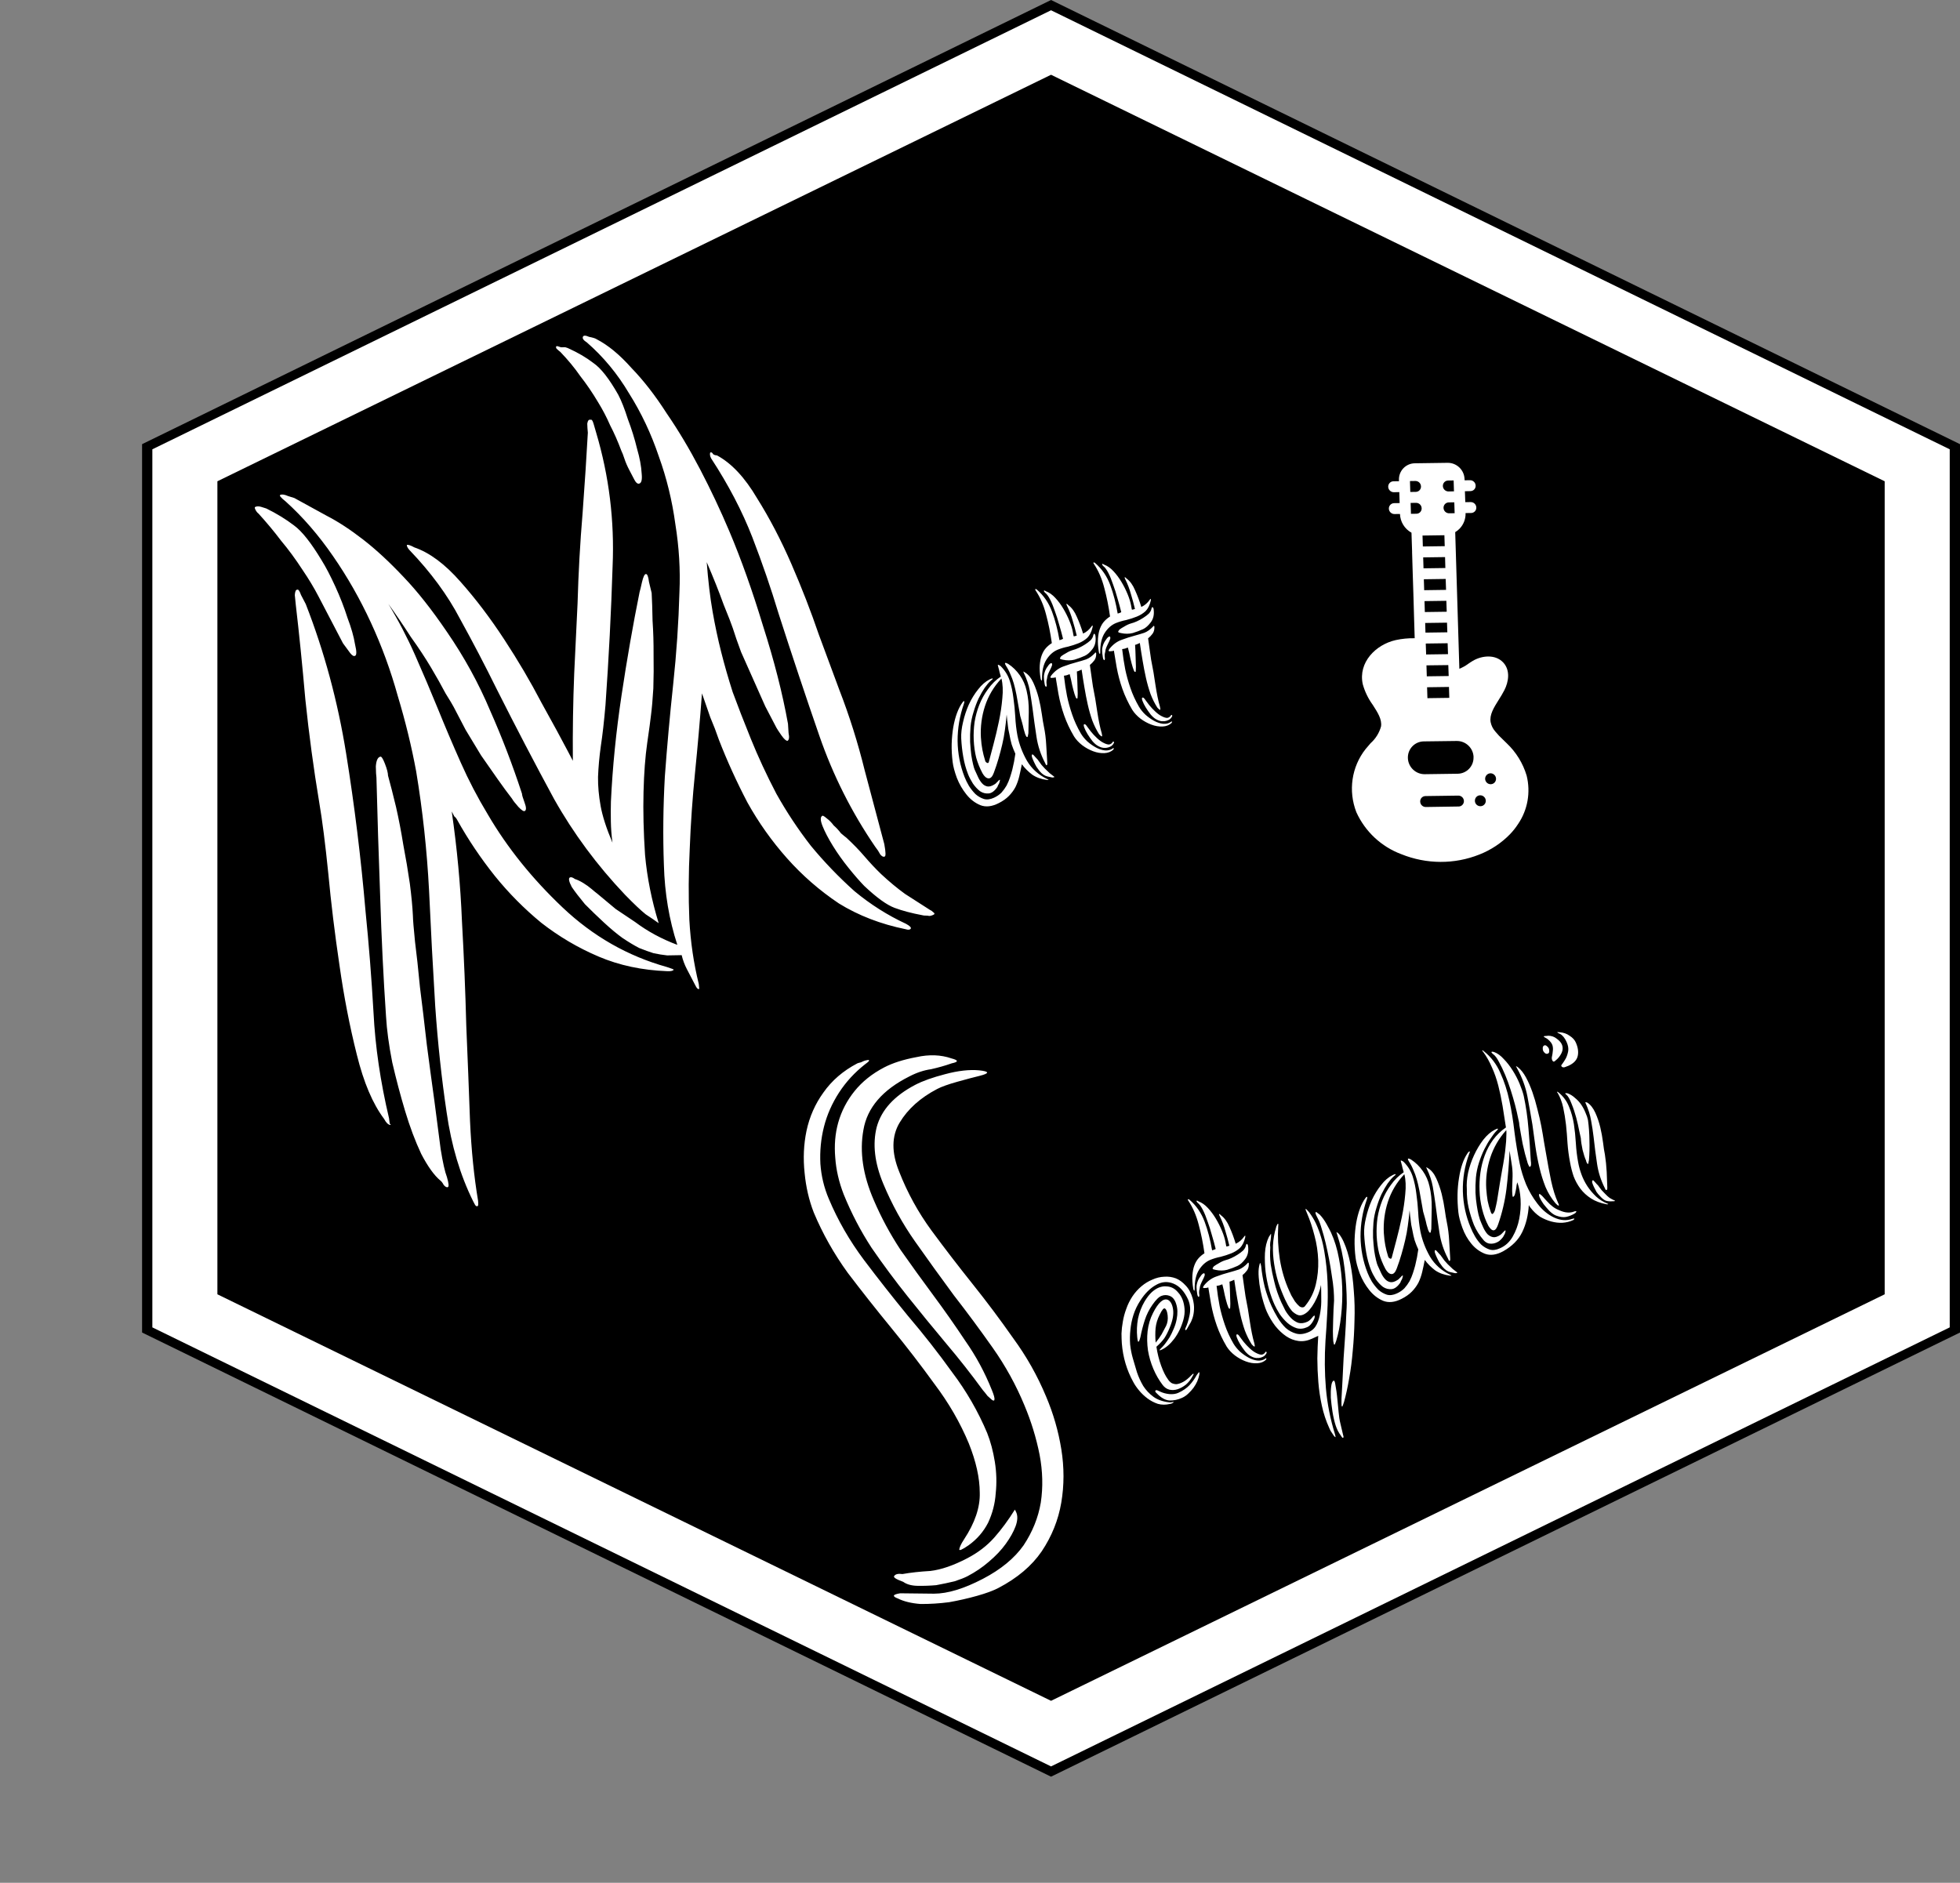 <svg width="1145" height="1100" viewBox="0 0 1145 1100" fill="none" xmlns="http://www.w3.org/2000/svg">
<rect x="0" y="0" width="1145" height="1100" fill="#808080" stroke="none"/>
<path d="M83 259.5L614 0L1145 259.5V778.5L614 1038L83 778.5V259.5Z" fill="black"/>
<path d="M89 262.5L614 6L1139 262.5V775.5L614 1032L89 775.5V262.5Z" fill="white"/>
<path d="M127 281.177L614 43.677L1101 281.177V756.177L614 993.677L127 756.177V281.177Z" fill="black"/>
<path d="M166.9 292.995C164.114 290.781 163.041 289.507 163.681 289.173C164.642 288.671 166.181 288.886 168.299 289.819C170.249 290.431 171.468 290.814 171.955 290.967C177.667 294.099 183.95 297.545 190.803 301.303C197.49 304.742 204.602 309.385 212.139 315.232C219.676 321.08 227.561 328.376 235.796 337.121C243.863 345.545 252.292 356.226 261.085 369.163C271.201 383.854 279.633 399.221 286.379 415.265C293.278 430.821 299.46 446.955 304.925 463.668C304.939 464.475 305.455 466.244 306.472 468.974C307.49 471.703 307.518 473.319 306.557 473.821C305.917 474.155 304.691 473.369 302.88 471.461C300.901 469.233 299.661 467.639 299.159 466.678C296.679 463.489 293.864 459.659 290.715 455.189C287.566 450.719 284.333 446.089 281.017 441.299C277.854 436.021 274.858 431.063 272.029 426.426C269.353 421.301 267.012 416.817 265.005 412.973C264.336 411.692 262.754 409.053 260.26 405.056C257.919 400.572 255.083 395.531 251.752 389.933C248.422 384.334 244.52 378.423 240.047 372.198C235.727 365.486 231.331 359.018 226.858 352.793C232.683 362.388 237.867 372.317 242.411 382.581C246.955 392.845 251.422 403.353 255.813 414.104C260.036 424.535 264.503 435.043 269.214 445.627C273.758 455.891 279.026 465.98 285.018 475.896C296.347 495.253 310.887 513.341 328.636 530.162C346.386 546.982 366.711 558.585 389.611 564.972C392.537 565.89 393.839 566.433 393.519 566.6C393.045 567.255 391.757 567.52 389.654 567.395C375.098 566.842 361.796 564.005 349.746 558.883C337.697 553.761 326.51 547.169 316.187 539.107C306.184 530.879 297.135 521.744 289.04 511.704C280.777 501.344 273.475 490.482 267.135 479.118C266.633 478.157 266.055 477.44 265.4 476.967C264.898 476.006 264.396 475.045 263.895 474.084C267.021 495.686 269.012 517.066 269.868 538.223C271.044 559.212 271.886 579.561 272.393 599.27C273.221 618.811 273.951 637.384 274.582 654.99C275.368 672.108 276.932 687.595 279.276 701.453C279.472 703.389 279.409 704.441 279.089 704.608C278.448 704.943 277.877 704.63 277.376 703.669C276.874 702.708 276.539 702.067 276.372 701.747C268.832 686.525 263.681 669.242 260.917 649.896C257.986 630.23 255.766 609.582 254.255 587.952C252.898 565.834 251.693 543.228 250.642 520.135C249.423 496.722 246.916 473.574 243.121 450.691C240.442 436.192 236.872 421.547 232.411 406.757C228.27 391.799 223.007 377.426 216.624 363.639C210.241 349.852 202.904 336.97 194.613 324.994C186.155 312.698 176.917 302.032 166.9 292.995ZM370.967 538.632C378.337 544.159 386.577 548.621 395.687 552.016C390.905 537.393 388.289 521.843 387.839 505.366C387.221 488.568 387.404 471.353 388.388 453.719C389.692 435.918 391.316 417.95 393.261 399.815C395.205 381.679 396.426 363.718 396.922 345.932C397.503 332.992 396.705 319.753 394.528 306.216C392.672 292.511 389.45 279.314 384.864 266.627C380.431 253.452 374.64 241.19 367.492 229.84C360.663 218.324 352.408 208.367 342.725 199.971C340.928 198.872 340.183 197.834 340.489 196.859C340.795 195.884 342.007 195.863 344.124 196.795C346.394 197.24 347.857 197.7 348.512 198.173C355.198 201.611 362.004 207.229 368.929 215.027C376.007 222.337 382.869 231.187 389.516 241.576C396.316 251.477 402.81 262.353 408.997 274.204C415.185 286.055 420.892 298.157 426.119 310.51C433.032 326.874 439.577 345.265 445.753 365.682C452.25 385.932 457.11 404.998 460.332 422.881C460.347 423.689 460.459 425.465 460.668 428.209C461.198 430.785 460.983 432.324 460.022 432.826C459.214 432.84 458.065 431.81 456.574 429.735C454.916 427.34 453.919 425.822 453.585 425.181C451.745 421.658 449.571 417.494 447.063 412.69C444.707 407.397 442.352 402.105 439.996 396.813C437.474 391.201 435.118 385.909 432.93 380.937C430.895 375.478 429.278 370.819 428.079 366.961C427.396 364.872 425.618 360.297 422.747 353.237C420.029 345.688 416.732 337.423 412.858 328.44C413.697 339.415 414.835 349.012 416.272 357.229C417.709 365.446 419.382 373.336 421.293 380.899C423.203 388.461 425.441 396.26 428.006 404.296C430.892 412.165 434.446 421.315 438.67 431.746C442.893 442.177 447.848 452.838 453.534 463.728C459.54 474.451 466.263 484.596 473.704 494.163C481.465 503.562 489.943 512.383 499.138 520.626C508.486 528.381 518.537 534.751 529.292 539.734C531.576 540.987 532.482 541.941 532.008 542.595C531.535 543.25 530.567 543.348 529.104 542.889C514.507 539.912 501.489 534.888 490.052 527.816C478.768 520.256 468.674 511.463 459.771 501.437C450.867 491.412 443.162 480.557 436.654 468.873C430.299 456.701 424.752 444.516 420.013 432.316C418.479 427.817 416.786 423.402 414.932 419.071C413.398 414.573 411.781 409.914 410.081 405.096C408.901 420.793 407.555 436.171 406.041 451.228C404.527 466.285 403.494 481.091 402.941 495.646C402.221 509.881 402.142 523.782 402.703 537.348C403.417 550.426 405.252 562.919 408.209 574.827C408.404 576.763 408.502 577.731 408.502 577.731C407.861 578.066 407.207 577.592 406.538 576.311C405.869 575.03 405.451 574.229 405.283 573.909C403.945 571.347 402.608 568.784 401.27 566.222C399.932 563.659 398.914 560.93 398.217 558.033C394.986 558.089 392.158 558.139 389.735 558.181C387.144 557.904 384.469 557.466 381.711 556.868C379.274 556.102 376.509 555.1 373.416 553.861C370.644 552.456 367.377 550.493 363.616 547.973C360.342 545.606 356.734 542.598 352.791 538.95C348.848 535.302 345.149 531.731 341.694 528.236C338.392 524.253 335.828 520.904 334.002 518.189C332.33 514.986 331.974 513.133 332.935 512.631C333.576 512.297 334.551 512.603 335.86 513.55C337.323 514.009 338.953 514.789 340.75 515.888C342.547 516.988 344.184 518.172 345.661 519.439C347.138 520.706 348.203 521.576 348.858 522.049C352.466 525.057 356.075 528.064 359.683 531.072C363.445 533.592 367.206 536.112 370.967 538.632ZM334.649 444.479C334.505 427.027 334.771 409.972 335.449 393.313C336.28 376.167 336.93 362.58 337.401 352.551C337.897 334.765 338.881 317.131 340.352 299.65C341.656 281.85 342.675 266.236 343.409 252.808C343.214 250.872 343.102 249.097 343.073 247.481C343.365 245.698 343.999 244.96 344.974 245.266C345.615 244.931 346.193 245.648 346.709 247.417C347.225 249.186 347.74 250.955 348.256 252.723C355.813 278.127 359.017 304.172 357.869 330.859C357.041 357.379 355.656 384.393 353.714 411.902C352.909 421.29 351.999 429.306 350.985 435.95C350.123 442.107 349.581 448.096 349.36 453.919C349.292 459.253 349.795 464.901 350.87 470.862C351.944 476.823 354.251 483.975 357.791 492.317C357.233 488.124 356.918 484.009 356.848 479.969C356.777 475.93 356.789 472.051 356.886 468.332C357.827 448.275 359.889 427.633 363.073 406.405C366.256 385.177 369.781 364.994 373.647 345.855C373.954 344.88 374.406 343.013 375.004 340.255C375.755 337.01 376.534 335.38 377.342 335.366C378.15 335.352 378.743 336.877 379.119 339.941C379.817 342.838 380.34 345.01 380.688 346.459C380.926 350.818 381.102 356.229 381.215 362.692C381.649 368.988 381.846 375.611 381.806 382.561C381.92 389.024 381.873 395.57 381.666 402.2C381.292 408.51 380.82 413.851 380.25 418.225C379.972 420.816 379.256 426.081 378.103 434.02C376.949 441.96 376.227 451.508 375.938 462.665C375.649 473.821 375.945 486.099 376.827 499.498C378.028 512.73 380.686 526.017 384.798 539.359C382.834 537.939 380.299 536.205 377.192 534.159C374.406 531.945 370.379 528.137 365.113 522.734C348.811 505.565 334.989 486.898 323.645 466.733C312.455 446.081 301.334 424.781 290.282 402.833C283.411 388.892 276.22 375.119 268.709 361.514C261.518 347.741 251.666 334.337 239.155 321.304C238.165 320.19 237.664 319.229 237.65 318.421C238.29 318.087 239.753 318.546 242.037 319.799C250.98 322.875 259.987 329.585 269.057 339.931C277.961 349.957 286.481 361.202 294.619 373.665C302.59 385.809 309.836 398.126 316.358 410.618C323.033 422.622 328.294 432.308 332.141 439.675L334.649 444.479ZM186.465 468.654C183.214 449.155 180.52 429.162 178.383 408.674C176.566 388.019 174.708 369.627 172.809 353.498C172.614 351.562 172.418 349.626 172.223 347.69C172.347 345.587 172.814 344.528 173.622 344.514C174.262 344.18 175.008 345.217 175.858 347.627C176.861 349.548 177.781 351.31 178.617 352.912C189.448 380.682 197.312 409.797 202.21 440.256C207.108 470.716 210.877 501.358 213.519 532.18C215.475 551.54 217.034 571.311 218.196 591.493C219.19 611.355 222.219 631.989 227.281 653.395C227.477 655.331 227.658 656.459 227.825 656.779C228.313 656.932 228.397 657.093 228.076 657.26C226.781 657.121 225.548 655.93 224.377 653.688C217.759 644.915 212.448 632.402 208.446 616.149C204.277 599.576 200.901 582.18 198.319 563.962C195.569 545.425 193.398 527.604 191.805 510.5C190.045 493.076 188.265 479.128 186.465 468.654ZM225.509 593.789C223.984 571.351 222.849 548.098 222.103 524.03C221.191 499.641 220.46 476.381 219.91 454.249C219.729 453.121 219.61 450.941 219.553 447.71C219.817 444.311 220.673 442.438 222.121 442.089C222.762 441.755 223.674 443.112 224.859 446.162C226.044 449.212 226.651 451.545 226.679 453.161C228.059 458.147 229.621 464.261 231.364 471.503C232.94 478.425 234.363 485.835 235.633 493.732C237.056 501.141 238.319 508.634 239.421 516.211C240.356 523.467 240.95 529.679 241.202 534.846C241.245 537.27 241.657 542.354 242.44 550.098C243.375 557.354 244.339 566.226 245.331 576.714C246.643 587.034 247.969 598.163 249.31 610.099C250.804 621.548 252.29 632.593 253.77 643.233C255.082 653.554 256.297 662.906 257.414 671.291C258.683 679.188 259.911 684.662 261.096 687.712C262.127 691.249 262.323 693.185 261.682 693.519C261.042 693.854 260.227 693.464 259.237 692.35C258.569 691.069 257.907 690.192 257.252 689.718C253.644 686.711 249.916 681.524 246.07 674.157C242.544 666.622 239.407 658.273 236.661 649.109C233.914 639.945 231.404 630.454 229.131 620.635C227.178 610.649 225.971 601.7 225.509 593.789ZM490.287 402.962C496.211 418.212 501.174 433.963 505.176 450.216C509.499 466.302 513.305 480.62 516.596 493.168C517.489 498.001 517.531 500.425 516.724 500.439C516.083 500.773 515.268 500.383 514.279 499.269C513.443 497.668 512.446 496.15 511.29 494.716C497.523 474.593 486.638 452.966 478.636 429.833C470.635 406.7 462.702 382.92 454.84 358.492C450.378 343.701 445.269 328.841 439.512 313.912C433.588 298.662 425.561 283.287 415.43 267.788C414.761 266.507 414.58 265.379 414.886 264.404C415.527 264.069 416.098 264.382 416.6 265.343C417.254 265.817 417.986 266.046 418.794 266.032C427.277 270.57 435.101 278.918 442.263 291.075C449.579 302.745 456.269 315.557 462.331 329.512C468.394 343.466 473.726 357.191 478.326 370.686C483.247 384.014 487.234 394.773 490.287 402.962ZM176.815 333.064C172.662 326.672 168.44 320.928 164.149 315.832C160.178 310.568 155.803 305.311 151.024 300.062C150.369 299.588 149.791 298.871 149.289 297.91C148.787 296.949 148.696 296.385 149.017 296.218C149.978 295.716 151.189 295.695 152.652 296.154L155.577 297.073C161.609 300.038 167 303.337 171.751 306.971C176.334 310.284 181.706 317.059 187.865 327.295C190.36 331.291 193.035 336.416 195.892 342.669C198.75 348.922 201.119 355.022 203.001 360.969C205.204 366.749 206.668 371.895 207.393 376.407C208.439 380.753 208.398 383.016 207.27 383.197C206.629 383.532 205.731 382.982 204.574 381.548C203.251 379.793 201.843 377.878 200.352 375.803C199.182 373.561 198.011 371.319 196.84 369.077C195.503 366.515 194.583 364.753 194.081 363.792C191.238 358.347 188.562 353.222 186.054 348.417C183.378 343.293 180.298 338.175 176.815 333.064ZM349.4 235.006C346.07 229.408 342.586 224.297 338.949 219.674C335.633 214.884 331.753 210.184 327.308 205.575C326.653 205.102 325.915 204.468 325.093 203.675C324.591 202.714 324.744 202.226 325.552 202.212C326.527 202.518 327.258 202.748 327.746 202.901C328.554 202.887 329.362 202.872 330.17 202.858L331.632 203.317C337.497 205.962 342.477 208.865 346.573 212.025C350.989 215.019 355.866 221.236 361.203 230.678C363.043 234.201 364.904 238.936 366.786 244.883C368.988 250.663 370.787 256.45 372.181 262.243C373.729 267.55 374.622 272.383 374.86 276.742C375.251 280.614 374.639 282.564 373.023 282.593C372.215 282.607 371.393 281.813 370.557 280.211C369.553 278.29 368.55 276.368 367.547 274.446C366.376 272.204 365.449 270.038 364.766 267.949C364.083 265.86 363.49 264.335 362.989 263.374C360.954 257.915 358.765 252.943 356.424 248.459C354.403 243.807 352.062 239.323 349.4 235.006ZM514.721 510.656C519.486 515.097 524.16 518.975 528.743 522.289C533.647 525.435 538.551 528.581 543.454 531.728C543.942 531.881 544.597 532.354 545.419 533.148C546.073 533.621 546.08 534.025 545.44 534.36C544.479 534.861 543.595 535.119 542.787 535.134C542.299 534.98 541.652 534.911 540.844 534.925C540.036 534.939 539.388 534.87 538.901 534.717C532.577 533.535 527.137 532.095 522.582 530.397C518.027 528.699 512.134 524.439 504.903 517.616C502.27 514.915 499.219 511.412 495.749 507.11C492.28 502.807 489.214 498.497 486.553 494.18C483.891 489.863 481.884 486.019 480.532 482.649C479.18 479.279 479.145 477.259 480.426 476.59C480.746 476.423 481.645 476.973 483.122 478.24C484.431 479.187 485.748 480.537 487.072 482.292C488.548 483.559 489.949 485.07 491.272 486.824C492.749 488.091 493.815 488.962 494.47 489.435C498.412 493.083 501.951 496.738 505.086 500.4C508.221 504.063 511.433 507.481 514.721 510.656Z" fill="white"/>
<path d="M599.703 403.452C600.633 407.396 601.066 411.567 601.002 415.966C600.938 420.364 600.861 424.495 600.772 428.359C600.764 428.581 600.683 429.001 600.528 429.618C600.464 430.193 600.341 430.522 600.16 430.605C599.848 430.639 599.589 430.43 599.382 429.978C599.134 429.436 598.969 429.074 598.886 428.894C598.605 428.04 598.306 427.029 597.991 425.862C597.725 424.564 597.414 423.286 597.058 422.03C596.66 420.682 596.303 419.425 595.988 418.259C595.722 416.96 595.518 415.798 595.376 414.77C594.784 411.327 594.264 408.397 593.814 405.982C593.323 403.475 592.8 401.257 592.245 399.326C591.69 397.396 591.04 395.617 590.297 393.991C589.643 392.324 588.747 390.604 587.609 388.831C587.188 388.149 587.027 387.677 587.125 387.414C587.264 387.241 587.531 387.228 587.926 387.375C588.321 387.522 588.671 387.69 588.975 387.878C591.627 389.615 593.905 391.85 595.81 394.583C597.674 397.226 598.972 400.182 599.703 403.452ZM598.803 392.886C600.762 394.066 602.382 396.056 603.663 398.856C604.944 401.656 605.995 404.671 606.816 407.9C607.596 411.038 608.199 414.149 608.626 417.23C609.052 420.312 609.456 422.749 609.839 424.54C610.562 428.032 611.014 431.648 611.196 435.389C611.377 439.129 611.574 442.425 611.786 445.277C611.819 445.589 611.829 445.967 611.813 446.411C611.756 446.765 611.638 446.983 611.457 447.066C611.276 447.148 611.103 447.009 610.938 446.648C610.773 446.286 610.628 445.97 610.504 445.699C607.961 440.855 606.293 435.774 605.5 430.457C604.665 425.049 603.9 419.556 603.205 413.975C602.745 410.581 602.219 407.162 601.627 403.719C600.994 400.186 599.786 396.588 598.001 392.925C597.836 392.564 597.799 392.363 597.889 392.321L598.803 392.886ZM585.012 396.408C580.535 401.187 577.325 406.587 575.382 412.609C573.488 418.5 572.701 424.54 573.019 430.73C573.19 433.491 573.484 435.924 573.899 438.028C574.274 440.041 574.822 442.194 575.542 444.485C575.658 444.978 576 445.368 576.568 445.655C577.136 445.941 577.498 445.776 577.652 445.159C578.37 442.428 579.29 438.948 580.415 434.72C581.54 430.492 582.582 426.083 583.541 421.494C584.501 416.904 585.168 412.393 585.545 407.961C586.011 403.488 585.833 399.637 585.012 396.408ZM596.942 446.495C596.454 449.012 595.95 451.372 595.429 453.577C594.908 455.781 594.169 457.867 593.212 459.834C592.213 461.711 590.93 463.444 589.364 465.034C587.797 466.625 585.815 468.023 583.418 469.229C579.435 471.268 575.844 471.655 572.643 470.388C569.532 469.08 566.827 466.986 564.526 464.106C562.226 461.225 560.381 458.028 558.992 454.512C557.652 450.865 556.827 447.747 556.516 445.159C556.064 441.542 555.875 438.024 555.949 434.604C556.073 431.052 556.386 427.796 556.889 424.836C557.44 421.743 558.158 419.012 559.04 416.643C559.971 414.141 561.043 412.067 562.256 410.42C562.347 410.379 562.486 410.206 562.674 409.901C562.953 409.555 563.154 409.518 563.278 409.789C563.369 409.748 563.385 409.904 563.329 410.257C563.272 410.611 563.195 410.919 563.097 411.183C560.63 418.209 559.401 425.434 559.41 432.857C559.51 440.24 560.866 447.265 563.479 453.935C564.133 455.602 564.983 457.343 566.032 459.157C567.17 460.93 568.448 462.53 569.866 463.958C571.332 465.253 572.966 466.199 574.768 466.795C576.528 467.3 578.492 467.057 580.66 466.066C582.377 465.281 583.834 464.287 585.031 463.084C586.187 461.79 587.191 460.403 588.043 458.921C588.853 457.349 589.507 455.794 590.005 454.255C590.552 452.585 591.005 451.067 591.363 449.702C592.137 446.617 592.734 443.504 593.154 440.363C592.328 438.556 591.613 436.753 591.008 434.954C590.494 433.114 590.071 431.233 589.737 429.31C589.43 427.921 589.201 426.824 589.052 426.019C588.951 425.082 588.846 424.256 588.737 423.541C588.678 422.694 588.573 421.868 588.423 421.063C588.323 420.126 588.209 418.922 588.082 417.451C587.794 420.641 587.443 423.696 587.031 426.615C586.667 429.403 586.147 432.208 585.472 435.029C584.845 437.719 584.128 440.45 583.32 443.222C582.562 445.863 581.643 448.631 580.565 451.527C579.732 453.765 578.694 454.841 577.453 454.753C576.211 454.666 575.046 453.669 573.956 451.765C572.371 448.776 571.143 445.733 570.272 442.636C569.492 439.497 569.012 436.058 568.83 432.318C568.683 428.89 568.847 425.429 569.324 421.934C569.891 418.397 570.808 415.029 572.075 411.828C573.391 408.495 575.098 405.421 577.196 402.604C579.253 399.698 581.738 397.25 584.652 395.262C584.378 394.186 584.121 393.266 583.881 392.502C583.731 391.696 583.536 390.912 583.296 390.148C583.022 389.072 582.885 388.533 582.885 388.533C583.025 388.36 583.247 388.368 583.551 388.557C583.946 388.704 584.337 388.962 584.724 389.331C587.172 391.816 588.896 394.632 589.899 397.778C590.901 400.924 591.607 404.26 592.018 407.786C592.519 411.271 592.881 414.928 593.104 418.759C593.285 422.499 593.713 426.181 594.387 429.804C595.41 434.907 597.284 439.84 600.008 444.601C602.781 449.232 606.747 452.77 611.908 455.216C612.344 455.453 612.562 455.572 612.562 455.572C612.513 455.703 612.201 455.737 611.625 455.673C608.262 455.245 605.386 454.211 602.998 452.573C600.659 450.803 598.641 448.777 596.942 446.495ZM579.747 396.359C580.01 396.457 580.027 396.613 579.797 396.827C579.658 397 579.268 397.342 578.628 397.853C577.619 398.752 576.483 400.09 575.221 401.869C574.05 403.606 572.867 405.677 571.672 408.08C570.568 410.442 569.587 413.075 568.731 415.979C567.833 418.792 567.244 421.684 566.963 424.652C566.723 427.711 566.644 430.642 566.724 433.445C566.895 436.207 567.119 438.726 567.395 441.002C567.721 443.147 568.079 445.004 568.469 446.574C568.818 448.053 569.116 449.063 569.364 449.605C569.983 450.96 570.644 452.405 571.347 453.941C572.008 455.386 572.788 456.614 573.686 457.623C574.584 458.632 575.63 459.246 576.822 459.465C578.015 459.684 579.453 459.245 581.135 458.148C581.226 458.107 581.431 457.958 581.751 457.703C582.03 457.357 582.329 457.056 582.649 456.8C582.928 456.454 583.182 456.174 583.412 455.96C583.732 455.704 583.937 455.556 584.027 455.515C584.2 455.654 584.213 455.921 584.066 456.316C584.009 456.67 583.883 457.11 583.687 457.636C583.449 458.073 583.212 458.509 582.975 458.945C582.827 459.34 582.729 459.604 582.68 459.735C581.042 462.123 579.331 463.397 577.547 463.557C575.764 463.718 574.09 463.282 572.525 462.25C571.01 461.086 569.617 459.593 568.347 457.771C567.126 455.817 566.188 454.006 565.535 452.339C564.27 449.095 563.341 445.751 562.75 442.308C562.117 438.774 561.709 435.138 561.528 431.397C561.406 428.504 561.761 425.338 562.591 421.9C563.38 418.371 564.499 414.965 565.946 411.682C567.484 408.357 569.298 405.397 571.388 402.803C573.437 400.118 575.706 398.152 578.194 396.905C579.097 396.492 579.615 396.31 579.747 396.359ZM615.566 453.543C615.871 453.731 615.999 453.891 615.95 454.023C615.679 454.147 615.276 454.221 614.742 454.247C614.388 454.191 613.417 453.979 611.83 453.613C610.242 453.247 608.723 452.194 607.272 450.454C606.761 449.814 606.167 448.994 605.491 447.992C604.863 446.859 604.323 445.796 603.868 444.802C603.414 443.808 603.066 442.93 602.826 442.166C602.676 441.36 602.737 440.896 603.008 440.772C603.279 440.648 603.798 441.066 604.564 442.026C605.422 442.945 605.957 443.519 606.172 443.749C607.021 444.889 607.763 445.915 608.398 446.826C609.082 447.606 609.746 448.34 610.389 449.029C611.205 449.857 612.173 450.78 613.293 451.797C614.504 452.772 615.262 453.354 615.566 453.543ZM639.323 370.258C639.455 370.307 639.604 370.513 639.769 370.874C639.893 371.145 639.951 371.391 639.943 371.613C640.328 374.605 639.775 377.097 638.283 379.09C636.792 381.083 635.278 382.431 633.743 383.133C631.845 384 629.841 384.753 627.73 385.391C625.577 385.939 623.288 385.948 620.862 385.419C620.598 385.321 620.29 385.244 619.936 385.187C619.583 385.131 619.364 385.012 619.282 384.831C619.158 384.56 619.211 384.318 619.44 384.103C619.629 383.799 619.793 383.56 619.932 383.387C620.662 382.834 621.639 382.224 622.863 381.555C624.135 380.755 625.445 380.156 626.792 379.758C627.778 379.525 628.903 379.12 630.168 378.542C631.433 377.963 632.656 377.294 633.838 376.535C635.111 375.735 636.206 374.906 637.125 374.049C638.002 373.102 638.526 372.098 638.696 371.037C638.802 370.551 639.011 370.292 639.323 370.258ZM638.351 365.624L638.254 366.487C637.627 369.177 636.6 371.231 635.173 372.648C633.705 373.975 632.001 375.027 630.063 375.804C628.125 376.582 626.079 377.244 623.927 377.792C621.823 378.207 619.802 378.804 617.864 379.581C615.293 380.648 613.115 382.572 611.329 385.355C609.544 388.138 608.677 391.975 608.729 396.866C608.706 397.532 608.588 397.75 608.373 397.521C608.118 397.201 607.973 396.885 607.939 396.572C607.423 393.532 607.248 390.881 607.415 388.62C607.583 386.359 607.961 384.438 608.549 382.858C609.186 381.147 610.013 379.731 611.03 378.611C612.047 377.49 613.191 376.53 614.464 375.729C613.645 369.878 612.526 364.327 611.108 359.078C609.739 353.696 607.681 348.957 604.934 344.862C604.769 344.5 604.686 344.32 604.686 344.32C604.825 344.147 605.027 344.109 605.29 344.207C605.553 344.305 605.706 344.399 605.747 344.49C609.717 347.917 612.658 352.197 614.569 357.331C616.439 362.374 617.89 367.936 618.924 374.017C619.417 373.901 619.799 373.781 620.07 373.657C620.341 373.533 620.657 373.389 621.018 373.223C620.396 370.668 619.666 367.998 618.829 365.213C618.042 362.296 617.18 359.577 616.245 357.056C615.401 354.493 614.479 352.238 613.48 350.292C612.481 348.346 611.483 347 610.486 346.254C609.844 345.565 609.658 345.159 609.929 345.035C610.109 344.952 610.286 344.981 610.459 345.12C610.632 345.259 610.85 345.378 611.113 345.476C612.957 346.162 614.735 347.424 616.449 349.262C618.164 351.099 619.714 353.176 621.1 355.491C622.487 357.806 623.693 360.203 624.718 362.684C625.702 365.074 626.381 367.275 626.756 369.289L627.205 371.705C627.559 371.761 627.871 371.728 628.142 371.604C628.413 371.48 628.705 371.401 629.017 371.367C628.32 368.409 627.532 365.493 626.654 362.618C625.866 359.701 624.745 356.773 623.292 353.833C623.002 353.201 622.903 352.864 622.993 352.823C623.174 352.74 623.371 352.814 623.586 353.043C623.8 353.273 623.994 353.457 624.167 353.597C626.159 355.088 627.792 357.345 629.065 360.368C630.429 363.349 631.649 366.614 632.726 370.163C634.713 369.254 636.362 367.844 637.673 365.934C638.001 365.456 638.227 365.353 638.351 365.624ZM614.516 387.666C614.723 388.118 614.658 388.693 614.323 389.393C614.078 390.051 613.861 390.533 613.673 390.837C613.386 391.405 613.051 392.105 612.666 392.936C612.331 393.635 612.061 394.36 611.857 395.108C611.736 396.037 611.574 396.876 611.37 397.625C611.257 398.332 611.292 399.245 611.475 400.362C611.467 400.584 611.414 400.827 611.316 401.09C611.267 401.222 611.177 401.263 611.045 401.214C610.65 401.067 610.382 400.48 610.24 399.452C609.981 397.932 609.847 396.683 609.837 395.705C609.785 394.636 610.028 393.378 610.568 391.93C610.764 391.403 611.05 390.835 611.427 390.226C611.804 389.617 612.201 389.053 612.619 388.534C613.037 388.015 613.427 387.673 613.788 387.507C614.15 387.342 614.392 387.395 614.516 387.666ZM649.998 437.304C650.367 436.917 650.568 436.879 650.602 437.191C650.635 437.504 650.582 437.746 650.443 437.919C649.065 439.205 647.307 439.9 645.17 440.003C643.033 440.107 640.845 439.742 638.607 438.909C636.369 438.075 634.254 436.913 632.261 435.421C630.226 433.839 628.619 432.117 627.44 430.253C625.046 426.214 623.121 422.125 621.665 417.985C620.208 413.845 619.088 409.605 618.306 405.267L616.705 395.676C616.163 395.924 615.559 396.037 614.893 396.014C614.178 396.122 613.759 396.041 613.635 395.77C613.552 395.589 613.744 395.174 614.211 394.523C616.162 392.102 618.444 390.403 621.056 389.427C623.758 388.409 626.522 387.527 629.349 386.781C631.099 386.308 632.828 385.79 634.537 385.227C636.294 384.533 637.981 383.324 639.596 381.603C639.694 381.339 639.854 381.211 640.076 381.219C640.34 381.317 640.439 381.654 640.375 382.23C640.37 383.652 639.994 384.861 639.249 385.858C638.503 386.854 637.65 387.736 636.69 388.503C637.041 391.182 637.38 393.594 637.705 395.739C637.99 397.793 638.24 399.536 638.457 400.965C639.447 405.756 640.297 410.719 641.008 415.856C641.767 420.861 642.624 425.002 643.577 428.28C643.85 429.356 643.918 429.981 643.778 430.154C643.639 430.327 643.376 430.229 642.988 429.86C642.601 429.491 642.3 429.191 642.086 428.962C640.527 426.507 639.197 423.838 638.097 420.955C637.046 417.941 636.155 414.798 635.424 411.528C634.693 408.258 634.052 404.946 633.502 401.594C632.91 398.15 632.364 394.686 631.862 391.202C631.411 391.409 630.959 391.615 630.507 391.822C630.056 392.028 629.583 392.19 629.09 392.306C629.235 394.533 629.335 396.782 629.389 399.05C629.493 401.188 629.555 403.235 629.576 405.191C629.569 405.413 629.549 405.968 629.519 406.856C629.537 407.612 629.456 408.032 629.275 408.114C628.872 408.189 628.551 407.845 628.311 407.081C628.029 406.226 627.826 405.664 627.702 405.393C627.263 403.955 626.811 402.25 626.346 400.278C625.972 398.265 625.49 396.137 624.901 393.894C624.408 394.01 623.891 394.192 623.349 394.44C622.765 394.598 622.161 394.71 621.537 394.777C621.821 396.832 622.085 398.841 622.328 400.806C622.661 402.728 622.994 404.651 623.328 406.574C624.051 410.067 625.058 413.702 626.349 417.481C627.599 421.169 629.273 424.827 631.369 428.456C632.335 430.09 633.592 431.645 635.141 433.121C636.78 434.556 638.472 435.748 640.217 436.698C641.962 437.647 643.698 438.219 645.425 438.412C647.242 438.564 648.767 438.195 649.998 437.304ZM649.854 433.765C650.14 433.197 650.411 433.073 650.667 433.393C650.881 433.623 650.824 433.977 650.497 434.454C650.259 434.89 649.866 435.343 649.316 435.813C648.815 436.152 648.183 436.441 647.419 436.681C646.655 436.921 645.763 437.001 644.744 436.921C643.724 436.842 642.626 436.47 641.448 435.807C640.444 435.283 639.365 434.357 638.211 433.028C637.148 431.657 636.195 430.291 635.353 428.928C634.47 427.475 633.826 426.186 633.421 425.06C633.015 423.935 632.993 423.29 633.354 423.124C633.806 422.918 634.411 423.406 635.17 424.588C636.02 425.728 636.721 426.664 637.273 427.394C638.296 428.674 639.474 429.938 640.809 431.184C642.144 432.431 643.379 433.34 644.515 433.913C645.955 434.674 647.099 435.025 647.945 434.966C648.75 434.816 649.387 434.416 649.854 433.765ZM673.331 354.705C673.463 354.754 673.611 354.959 673.776 355.321C673.9 355.592 673.958 355.838 673.951 356.06C674.336 359.052 673.783 361.544 672.291 363.537C670.799 365.53 669.286 366.877 667.75 367.58C665.853 368.447 663.849 369.2 661.738 369.838C659.585 370.385 657.296 370.395 654.869 369.866C654.606 369.768 654.297 369.691 653.944 369.634C653.59 369.577 653.372 369.459 653.289 369.278C653.165 369.007 653.218 368.764 653.448 368.55C653.636 368.245 653.8 368.007 653.94 367.834C654.67 367.281 655.647 366.67 656.87 366.002C658.143 365.201 659.452 364.602 660.8 364.205C661.786 363.972 662.911 363.567 664.176 362.988C665.44 362.41 666.664 361.741 667.846 360.982C669.118 360.182 670.214 359.353 671.133 358.496C672.01 357.548 672.534 356.544 672.704 355.483C672.81 354.998 673.019 354.739 673.331 354.705ZM672.358 350.071L672.262 350.934C671.635 353.624 670.608 355.677 669.181 357.095C667.712 358.422 666.009 359.474 664.071 360.251C662.132 361.028 660.087 361.691 657.934 362.238C655.831 362.654 653.81 363.251 651.871 364.028C649.301 365.094 647.123 367.019 645.337 369.802C643.551 372.585 642.685 376.422 642.737 381.313C642.714 381.979 642.595 382.197 642.381 381.967C642.125 381.647 641.981 381.331 641.947 381.019C641.43 377.978 641.256 375.328 641.423 373.066C641.59 370.805 641.968 368.885 642.557 367.305C643.194 365.594 644.021 364.178 645.038 363.057C646.054 361.937 647.199 360.977 648.471 360.176C647.652 354.325 646.534 348.774 645.116 343.524C643.747 338.143 641.689 333.404 638.942 329.308C638.776 328.947 638.694 328.766 638.694 328.766C638.833 328.593 639.034 328.556 639.298 328.654C639.561 328.752 639.713 328.846 639.755 328.936C643.725 332.364 646.666 336.644 648.577 341.778C650.446 346.821 651.898 352.383 652.931 358.464C653.424 358.348 653.806 358.228 654.077 358.104C654.348 357.98 654.665 357.835 655.026 357.67C654.403 355.115 653.674 352.445 652.837 349.66C652.049 346.743 651.188 344.024 650.253 341.502C649.409 338.939 648.487 336.685 647.488 334.739C646.488 332.793 645.49 331.447 644.494 330.701C643.851 330.012 643.665 329.606 643.936 329.482C644.117 329.399 644.294 329.427 644.467 329.567C644.64 329.706 644.858 329.825 645.121 329.923C646.964 330.609 648.743 331.871 650.457 333.708C652.171 335.546 653.722 337.622 655.108 339.937C656.495 342.252 657.7 344.65 658.725 347.13C659.709 349.52 660.389 351.722 660.763 353.735L661.213 356.151C661.566 356.208 661.879 356.174 662.15 356.05C662.421 355.926 662.712 355.848 663.025 355.814C662.327 352.856 661.539 349.94 660.661 347.064C659.874 344.148 658.753 341.22 657.299 338.28C657.01 337.648 656.911 337.311 657.001 337.269C657.182 337.187 657.379 337.26 657.593 337.49C657.808 337.72 658.001 337.904 658.174 338.044C660.167 339.535 661.8 341.792 663.073 344.814C664.436 347.795 665.657 351.06 666.734 354.609C668.721 353.7 670.37 352.291 671.681 350.381C672.009 349.903 672.235 349.8 672.358 350.071ZM648.524 372.113C648.73 372.564 648.666 373.14 648.33 373.84C648.085 374.498 647.869 374.979 647.68 375.284C647.394 375.852 647.058 376.551 646.674 377.383C646.338 378.082 646.069 378.806 645.865 379.555C645.744 380.484 645.581 381.323 645.378 382.072C645.264 382.779 645.299 383.691 645.483 384.809C645.475 385.031 645.422 385.273 645.324 385.537C645.275 385.668 645.185 385.71 645.053 385.661C644.658 385.514 644.39 384.926 644.247 383.899C643.989 382.379 643.855 381.13 643.844 380.151C643.792 379.083 644.036 377.824 644.575 376.376C644.771 375.85 645.058 375.282 645.435 374.673C645.811 374.063 646.209 373.499 646.627 372.98C647.045 372.462 647.434 372.119 647.796 371.954C648.157 371.789 648.4 371.842 648.524 372.113ZM684.005 421.751C684.374 421.363 684.576 421.326 684.609 421.638C684.643 421.95 684.59 422.193 684.451 422.366C683.072 423.652 681.315 424.346 679.178 424.45C677.04 424.554 674.853 424.189 672.615 423.355C670.377 422.522 668.261 421.36 666.268 419.868C664.234 418.286 662.627 416.563 661.447 414.7C659.054 410.661 657.129 406.571 655.672 402.431C654.216 398.291 653.096 394.052 652.313 389.713L650.713 380.123C650.171 380.371 649.567 380.483 648.901 380.46C648.186 380.569 647.766 380.488 647.642 380.217C647.56 380.036 647.752 379.62 648.219 378.97C650.17 376.548 652.451 374.849 655.063 373.873C657.766 372.856 660.53 371.974 663.356 371.228C665.106 370.755 666.836 370.237 668.544 369.674C670.302 368.979 671.988 367.771 673.604 366.049C673.702 365.786 673.862 365.658 674.084 365.666C674.347 365.764 674.447 366.101 674.382 366.676C674.377 368.099 674.002 369.308 673.256 370.304C672.51 371.301 671.658 372.182 670.697 372.949C671.049 375.628 671.387 378.04 671.713 380.185C671.997 382.24 672.248 383.982 672.465 385.412C673.454 390.203 674.305 395.166 675.015 400.303C675.775 405.307 676.631 409.449 677.584 412.727C677.858 413.803 677.925 414.428 677.786 414.6C677.647 414.773 677.383 414.675 676.996 414.306C676.609 413.937 676.308 413.638 676.094 413.408C674.534 410.954 673.205 408.285 672.105 405.402C671.053 402.387 670.162 399.245 669.431 395.975C668.7 392.705 668.06 389.393 667.509 386.04C666.918 382.597 666.371 379.133 665.87 375.649C665.418 375.855 664.966 376.062 664.515 376.268C664.063 376.475 663.591 376.636 663.098 376.753C663.243 378.98 663.343 381.228 663.397 383.497C663.501 385.634 663.563 387.681 663.584 389.638C663.576 389.86 663.557 390.415 663.526 391.303C663.544 392.059 663.463 392.478 663.282 392.561C662.88 392.636 662.558 392.291 662.318 391.527C662.037 390.673 661.834 390.11 661.71 389.839C661.271 388.402 660.819 386.697 660.354 384.725C659.979 382.712 659.498 380.584 658.909 378.341C658.416 378.457 657.898 378.639 657.356 378.887C656.773 379.044 656.169 379.157 655.544 379.224C655.829 381.279 656.092 383.288 656.335 385.252C656.669 387.175 657.002 389.098 657.335 391.021C658.059 394.513 659.066 398.149 660.357 401.927C661.607 405.616 663.28 409.274 665.377 412.903C666.342 414.537 667.6 416.092 669.149 417.568C670.788 419.003 672.48 420.195 674.225 421.144C675.97 422.094 677.706 422.665 679.433 422.859C681.25 423.011 682.774 422.641 684.005 421.751ZM683.861 418.212C684.148 417.644 684.419 417.52 684.674 417.84C684.889 418.07 684.832 418.423 684.504 418.901C684.267 419.337 683.873 419.79 683.324 420.26C682.823 420.598 682.191 420.887 681.427 421.128C680.663 421.368 679.771 421.448 678.751 421.368C677.732 421.288 676.633 420.917 675.456 420.254C674.452 419.73 673.373 418.803 672.219 417.474C671.155 416.104 670.202 414.737 669.361 413.375C668.478 411.921 667.834 410.632 667.428 409.507C667.023 408.382 667.001 407.736 667.362 407.571C667.814 407.365 668.419 407.852 669.178 409.034C670.027 410.175 670.728 411.111 671.281 411.841C672.303 413.121 673.482 414.384 674.816 415.631C676.151 416.877 677.386 417.787 678.522 418.36C679.963 419.121 681.106 419.472 681.953 419.412C682.758 419.263 683.394 418.862 683.861 418.212Z" fill="white"/>
<path d="M516.484 623.64C521.507 621.017 527.808 619.006 535.387 617.605C542.836 615.954 549.684 616.214 555.931 618.386C560.006 619.455 560.022 620.405 555.981 621.236C552.203 622.57 548.168 623.718 543.876 624.68C539.704 625.26 535.483 626.665 531.213 628.894C515.51 636.773 506.568 647.195 504.388 660.16C502.076 672.874 504.09 686.525 510.429 701.115C514.789 711.303 520.029 721.033 526.148 730.304C532.387 739.192 538.752 748.015 545.242 756.772C551.732 765.529 557.971 774.418 563.958 783.437C570.197 792.326 575.372 801.93 579.481 812.25C580.673 815.144 581.148 816.973 580.908 817.738C580.919 818.371 580.477 818.442 579.581 817.951C578.937 817.329 578.035 816.521 576.877 815.527C575.839 814.151 574.933 813.027 574.157 812.153C567.404 802.893 560.275 793.831 552.77 784.964C545.133 775.847 537.621 766.664 530.235 757.416C522.85 748.167 515.841 738.722 509.208 729.08C502.827 719.307 497.385 708.884 492.882 697.81C490.095 690.636 488.449 683.504 487.945 676.416C487.309 669.077 487.886 662.224 489.675 655.856C491.584 649.106 494.772 642.967 499.237 637.439C503.702 631.911 509.451 627.311 516.484 623.64ZM475.389 708.382C472.601 701.208 470.819 693.508 470.041 685.285C469.132 676.81 469.496 668.629 471.131 660.743C472.887 652.475 476.178 645.004 481.004 638.329C485.949 631.272 492.566 625.58 500.854 621.252C501.105 621.121 501.799 620.919 502.935 620.646C504.19 619.99 505.261 619.591 506.145 619.449C507.281 619.175 507.789 619.23 507.669 619.612C507.8 619.863 507.052 620.573 505.425 621.743C499.299 626.539 494.201 632.078 490.129 638.359C486.057 644.64 483.132 651.281 481.353 658.283C479.575 665.284 478.878 672.52 479.263 679.99C479.767 687.078 481.408 693.893 484.184 700.434C489.473 713.014 496.336 724.933 504.771 736.191C513.074 747.198 521.629 758.073 530.435 768.818C539.493 779.431 548.113 790.432 556.297 801.821C564.601 812.828 571.397 824.621 576.687 837.201C578.676 842.236 580.169 847.849 581.165 854.041C582.16 860.233 582.331 866.377 581.678 872.471C581.275 878.435 579.792 884.164 577.227 889.658C574.531 894.901 570.742 899.276 565.861 902.784C562.105 905.384 560.281 906.177 560.39 905.161C560.619 903.763 561.536 901.846 563.141 899.41C569.56 889.666 572.632 880.551 572.356 872.065C572.332 863.447 570.199 853.853 565.958 843.282C560.931 831.204 554.265 819.662 545.961 808.656C537.909 797.518 529.48 786.577 520.673 775.832C511.867 765.088 503.378 754.338 495.205 743.583C487.153 732.445 480.547 720.711 475.389 708.382ZM574.189 922.408C584.738 916.9 592.671 910.361 597.987 902.791C603.173 894.969 606.513 886.673 608.006 877.903C609.369 868.881 609.142 859.57 607.326 849.971C605.379 840.12 602.422 830.477 598.455 821.042C593.558 809.215 587.406 798.044 579.998 787.528C572.59 777.013 564.997 766.754 557.217 756.752C549.558 746.368 542.025 735.918 534.617 725.403C527.209 714.887 520.991 703.591 515.963 691.513C510.936 679.435 509.665 668.432 512.153 658.503C514.891 648.443 522.414 640.201 534.721 633.775C538.99 631.546 544.784 629.48 552.101 627.577C559.669 625.544 566.309 624.794 572.021 625.327C578.116 625.981 578.198 627.056 572.268 628.554C568.86 629.375 564.509 630.528 559.212 632.015C553.915 633.502 550.011 634.901 547.5 636.212C537.704 641.327 530.405 647.854 525.602 655.796C520.799 663.737 520.714 673.37 525.348 684.695C530.125 696.904 536.408 708.326 544.198 718.962C551.858 729.346 559.833 739.725 568.126 750.098C576.419 760.471 584.335 771.041 591.874 781.807C599.664 792.443 606.073 803.799 611.101 815.877C615.33 825.815 618.298 836.091 620.005 846.707C621.712 857.322 621.704 867.714 619.982 877.883C618.259 888.051 614.434 897.56 608.506 906.408C602.698 914.874 594.269 921.992 583.218 927.762C580.204 929.336 576.049 930.866 570.752 932.353C565.455 933.84 560.028 935.075 554.469 936.06C548.779 936.794 543.209 937.145 537.759 937.113C532.429 936.7 528.038 935.636 524.586 933.923C521.015 932.591 521.44 931.57 525.863 930.859C531.313 930.89 537.905 930.965 545.637 931.082C553.621 931.069 563.138 928.178 574.189 922.408ZM565.044 910.402C571.323 907.124 576.576 903.103 580.801 898.34C585.026 893.577 589.049 888.12 592.87 881.97L593.46 883.1C594.64 885.361 594.565 888.277 593.233 891.849C592.022 895.038 590.117 898.43 587.519 902.024C584.92 905.618 581.623 909.097 577.627 912.462C573.882 915.696 569.749 918.493 565.228 920.854C563.47 921.772 560.952 922.766 557.676 923.838C554.269 924.658 550.67 925.418 546.881 926.118C543.211 926.436 539.602 926.563 536.052 926.498C532.502 926.434 529.701 925.659 527.647 924.174C523.311 922.603 521.579 921.429 522.453 920.654C523.195 919.627 524.773 919.282 527.187 919.62C531.861 918.778 537.3 918.175 543.503 917.813C549.827 917.069 557.007 914.598 565.044 910.402Z" fill="white"/>
<path d="M685.089 752.478C686.225 753.051 687.283 753.932 688.264 755.122C689.335 756.27 690.198 757.678 690.851 759.345C691.463 760.922 691.845 762.714 691.998 764.719C692.151 766.725 691.921 768.85 691.31 771.096C690.095 775.365 688.299 779.081 685.922 782.244C683.595 785.274 681.166 787.368 678.637 788.525C677.101 789.227 676.977 788.956 678.265 787.712C678.954 787.069 679.717 786.229 680.553 785.191C681.438 784.022 682.327 782.741 683.22 781.35C684.071 779.868 684.861 778.251 685.588 776.498C686.406 774.704 687.006 772.791 687.388 770.76C688.038 767.404 687.961 764.49 687.158 762.017C686.404 759.413 685.105 757.768 683.262 757.082C681.682 756.493 680.149 756.485 678.662 757.055C677.134 757.536 675.318 759.295 673.212 762.333C671.295 765.067 669.813 768.038 668.769 771.247C667.724 774.456 666.876 777.738 666.227 781.093C665.811 782.812 665.423 783.755 665.062 783.92C664.791 784.044 664.554 783.169 664.353 781.295C663.991 777.637 664.138 774.02 664.796 770.442C665.544 766.823 666.839 763.446 668.682 760.309C670.049 758.045 671.422 756.271 672.8 754.985C674.269 753.658 675.701 752.73 677.097 752.2C678.584 751.63 680.014 751.413 681.387 751.549C682.719 751.595 683.953 751.905 685.089 752.478ZM696.744 758.616C697.374 760.95 697.634 763.07 697.523 764.978C697.461 766.753 697.182 768.411 696.684 769.949C696.235 771.356 695.658 772.603 694.954 773.689C694.34 774.735 693.795 775.694 693.32 776.566C693.083 777.003 692.833 777.172 692.569 777.074C692.306 776.976 692.297 776.598 692.542 775.939C693.548 773.841 694.348 771.29 694.941 768.288C695.583 765.155 695.309 762.167 694.119 759.325C691.929 754.538 689.082 751.416 685.576 749.961C682.071 748.506 678.639 748.765 675.281 750.737C671.882 752.619 668.843 755.648 666.165 759.822C664.428 762.473 663.086 765.271 662.14 768.216C661.242 771.03 660.653 773.921 660.372 776.89C660.05 779.768 659.995 782.633 660.207 785.485C660.509 788.296 661.037 791.003 661.792 793.608C662.504 796.122 663.3 798.816 664.178 801.691C665.146 804.525 666.365 807.19 667.834 809.686C669.394 812.14 671.409 814.277 673.879 816.097C676.308 817.826 679.361 818.887 683.036 819.282C683.612 819.346 684.146 819.32 684.639 819.204C685.223 819.046 685.535 819.013 685.576 819.103C685.659 819.284 685.474 819.477 685.023 819.684C684.612 819.981 684.095 820.163 683.47 820.23C681.005 820.811 678.65 820.796 676.404 820.185C674.208 819.442 672.199 818.394 670.379 817.042C668.559 815.69 666.924 814.144 665.473 812.404C664.022 810.665 662.88 809.003 662.046 807.418C658.24 800.53 656.011 793.029 655.359 784.917C655.24 783.223 655.174 781.287 655.161 779.109C655.238 776.889 655.495 774.587 655.934 772.202C656.331 769.726 656.995 767.238 657.927 764.736C658.817 762.145 660.036 759.676 661.584 757.329C663.083 755.114 664.818 753.174 666.787 751.509C668.756 749.844 670.89 748.54 673.19 747.597C675.448 746.565 677.757 746 680.116 745.904C682.434 745.718 684.712 746.042 686.95 746.875C688.966 747.701 690.852 749.077 692.607 751.005C694.453 752.892 695.832 755.429 696.744 758.616ZM682.182 759.378C683.845 760.147 684.889 762.072 685.315 765.154C685.701 768.145 685.022 771.678 683.281 775.751C682.357 778.031 681.355 780.018 680.273 781.714C679.151 783.32 677.58 785.021 675.562 786.818C676.139 790.705 677.056 794.382 678.313 797.848C679.571 801.315 680.9 803.983 682.302 805.854C682.765 806.626 683.407 807.315 684.231 807.922C685.103 808.396 686.095 808.653 687.205 808.692C688.363 808.598 689.69 808.156 691.184 807.363C692.679 806.57 694.349 805.206 696.194 803.27C696.702 802.709 697.043 802.499 697.216 802.638C697.438 802.646 697.291 803.041 696.775 803.823C695.727 805.831 694.424 807.52 692.865 808.888C691.265 810.166 689.611 811.086 687.902 811.649C686.284 812.171 684.681 812.249 683.093 811.883C681.596 811.475 680.316 810.586 679.252 809.216C677.083 806.384 675.259 803.232 673.78 799.758C672.3 796.284 671.248 792.669 670.622 788.913C670.087 785.117 670.017 781.38 670.411 777.705C670.855 773.897 671.911 770.356 673.58 767.08C676.682 760.965 679.549 758.397 682.182 759.378ZM700.596 803.222C700.377 804.415 699.977 805.69 699.396 807.048C698.865 808.274 698.132 809.538 697.198 810.839C696.313 812.008 695.296 813.128 694.148 814.2C693.089 815.23 691.883 816.055 690.528 816.675C688.179 817.749 685.739 818.264 683.207 818.221C680.723 818.046 678.217 816.625 675.687 813.959C675.341 813.68 675.106 813.406 674.982 813.135C674.817 812.773 674.825 812.551 675.005 812.469C675.284 812.123 675.707 812.093 676.275 812.379C676.802 812.575 677.349 812.817 677.917 813.103C679.448 813.823 681.187 814.283 683.136 814.484C685.175 814.644 686.918 814.393 688.363 813.732C691.073 812.493 693.236 811.012 694.851 809.29C696.467 807.568 697.868 805.617 699.055 803.436C699.383 802.958 699.756 802.46 700.174 801.941C700.682 801.381 700.823 801.808 700.596 803.222ZM680.603 764.524C679.912 763.966 678.87 765.152 677.48 768.082C676.145 770.658 675.342 773.32 675.069 776.066C674.845 778.681 674.859 781.46 675.113 784.402C676.457 782.804 677.625 781.178 678.616 779.523C679.565 777.778 680.445 776.12 681.256 774.547C682.074 772.753 682.365 770.763 682.13 768.577C681.894 766.391 681.386 765.04 680.603 764.524ZM728.488 726.731C728.62 726.78 728.768 726.985 728.933 727.346C729.057 727.617 729.115 727.864 729.108 728.086C729.493 731.077 728.939 733.57 727.448 735.563C725.956 737.556 724.443 738.903 722.907 739.606C721.01 740.473 719.006 741.226 716.894 741.864C714.742 742.411 712.452 742.421 710.026 741.892C709.763 741.794 709.454 741.717 709.101 741.66C708.747 741.603 708.529 741.484 708.446 741.304C708.322 741.033 708.375 740.79 708.605 740.576C708.793 740.271 708.957 740.032 709.096 739.86C709.827 739.307 710.804 738.696 712.027 738.028C713.299 737.227 714.609 736.628 715.957 736.23C716.943 735.998 718.068 735.593 719.333 735.014C720.597 734.436 721.821 733.767 723.003 733.008C724.275 732.208 725.371 731.379 726.289 730.522C727.167 729.574 727.691 728.57 727.861 727.509C727.967 727.024 728.176 726.765 728.488 726.731ZM727.515 722.097L727.419 722.96C726.792 725.65 725.765 727.703 724.338 729.121C722.869 730.447 721.166 731.5 719.228 732.277C717.289 733.054 715.244 733.717 713.091 734.264C710.988 734.68 708.967 735.277 707.028 736.054C704.458 737.12 702.279 739.045 700.494 741.828C698.708 744.611 697.841 748.448 697.894 753.339C697.871 754.005 697.752 754.223 697.538 753.993C697.282 753.673 697.138 753.357 697.104 753.045C696.587 750.004 696.412 747.354 696.58 745.092C696.747 742.831 697.125 740.911 697.713 739.331C698.351 737.62 699.178 736.204 700.194 735.083C701.211 733.963 702.356 733.002 703.628 732.202C702.809 726.351 701.69 720.8 700.272 715.55C698.903 710.169 696.845 705.43 694.098 701.334C693.933 700.973 693.851 700.792 693.851 700.792C693.99 700.619 694.191 700.582 694.455 700.68C694.718 700.778 694.87 700.872 694.911 700.962C698.882 704.389 701.823 708.67 703.733 713.803C705.603 718.847 707.055 724.409 708.088 730.49C708.581 730.374 708.963 730.254 709.234 730.13C709.505 730.006 709.821 729.861 710.183 729.696C709.56 727.141 708.831 724.471 707.994 721.686C707.206 718.769 706.345 716.05 705.41 713.528C704.565 710.965 703.644 708.711 702.644 706.765C701.645 704.819 700.647 703.473 699.651 702.727C699.008 702.038 698.822 701.631 699.093 701.508C699.274 701.425 699.451 701.453 699.623 701.593C699.796 701.732 700.015 701.851 700.278 701.949C702.121 702.635 703.9 703.897 705.614 705.734C707.328 707.572 708.878 709.648 710.265 711.963C711.651 714.278 712.857 716.676 713.882 719.156C714.866 721.546 715.545 723.748 715.92 725.761L716.369 728.177C716.723 728.234 717.035 728.2 717.306 728.076C717.577 727.952 717.869 727.874 718.181 727.84C717.484 724.882 716.696 721.966 715.818 719.09C715.03 716.174 713.91 713.245 712.456 710.306C712.167 709.673 712.067 709.337 712.158 709.295C712.338 709.213 712.536 709.286 712.75 709.516C712.964 709.746 713.158 709.93 713.331 710.069C715.324 711.561 716.957 713.818 718.23 716.84C719.593 719.821 720.813 723.086 721.89 726.635C723.878 725.726 725.527 724.317 726.838 722.406C727.165 721.929 727.391 721.826 727.515 722.097ZM703.681 744.139C703.887 744.59 703.823 745.166 703.487 745.866C703.242 746.524 703.025 747.005 702.837 747.31C702.551 747.878 702.215 748.577 701.831 749.408C701.495 750.108 701.226 750.832 701.022 751.581C700.901 752.51 700.738 753.349 700.534 754.097C700.421 754.805 700.456 755.717 700.639 756.835C700.632 757.057 700.579 757.299 700.481 757.563C700.432 757.694 700.342 757.736 700.21 757.687C699.815 757.54 699.546 756.952 699.404 755.925C699.146 754.405 699.011 753.156 699.001 752.177C698.949 751.109 699.193 749.85 699.732 748.402C699.928 747.876 700.215 747.308 700.591 746.698C700.968 746.089 701.365 745.525 701.784 745.006C702.202 744.487 702.591 744.145 702.953 743.98C703.314 743.815 703.557 743.868 703.681 744.139ZM739.162 793.776C739.531 793.389 739.732 793.352 739.766 793.664C739.8 793.976 739.747 794.219 739.607 794.392C738.229 795.678 736.472 796.372 734.334 796.476C732.197 796.58 730.01 796.215 727.772 795.381C725.534 794.548 723.418 793.385 721.425 791.894C719.391 790.312 717.784 788.589 716.604 786.726C714.211 782.687 712.286 778.597 710.829 774.457C709.373 770.317 708.253 766.078 707.47 761.739L705.869 752.149C705.327 752.397 704.723 752.509 704.058 752.486C703.343 752.595 702.923 752.513 702.799 752.242C702.717 752.062 702.909 751.646 703.376 750.996C705.327 748.574 707.608 746.875 710.22 745.899C712.923 744.882 715.687 744 718.513 743.253C720.263 742.781 721.992 742.263 723.701 741.7C725.459 741.005 727.145 739.797 728.761 738.075C728.859 737.812 729.019 737.684 729.241 737.692C729.504 737.79 729.604 738.127 729.539 738.702C729.534 740.124 729.159 741.334 728.413 742.33C727.667 743.327 726.814 744.208 725.854 744.975C726.206 747.654 726.544 750.066 726.87 752.211C727.154 754.266 727.405 756.008 727.622 757.438C728.611 762.229 729.461 767.192 730.172 772.328C730.932 777.333 731.788 781.475 732.741 784.752C733.015 785.829 733.082 786.453 732.943 786.626C732.803 786.799 732.54 786.701 732.153 786.332C731.766 785.963 731.465 785.664 731.251 785.434C729.691 782.98 728.361 780.311 727.261 777.428C726.21 774.413 725.319 771.271 724.588 768.001C723.857 764.731 723.217 761.419 722.666 758.066C722.074 754.623 721.528 751.159 721.027 747.675C720.575 747.881 720.123 748.088 719.672 748.294C719.22 748.501 718.748 748.662 718.255 748.778C718.4 751.006 718.499 753.254 718.554 755.523C718.658 757.66 718.72 759.707 718.741 761.664C718.733 761.886 718.714 762.441 718.683 763.329C718.701 764.085 718.62 764.504 718.439 764.587C718.037 764.662 717.715 764.317 717.475 763.553C717.194 762.699 716.991 762.136 716.867 761.865C716.428 760.428 715.976 758.723 715.511 756.751C715.136 754.738 714.655 752.61 714.066 750.367C713.573 750.483 713.055 750.665 712.513 750.913C711.93 751.07 711.326 751.183 710.701 751.25C710.986 753.305 711.249 755.314 711.492 757.278C711.825 759.201 712.159 761.124 712.492 763.047C713.215 766.539 714.223 770.175 715.514 773.953C716.764 777.641 718.437 781.3 720.533 784.929C721.499 786.562 722.756 788.117 724.305 789.594C725.945 791.028 727.637 792.221 729.382 793.17C731.127 794.12 732.863 794.691 734.59 794.885C736.407 795.037 737.931 794.667 739.162 793.776ZM739.018 790.238C739.305 789.67 739.576 789.546 739.831 789.866C740.045 790.096 739.989 790.449 739.661 790.927C739.424 791.363 739.03 791.816 738.48 792.286C737.98 792.624 737.347 792.913 736.583 793.154C735.819 793.394 734.928 793.474 733.908 793.394C732.888 793.314 731.79 792.943 730.613 792.28C729.609 791.756 728.53 790.829 727.376 789.5C726.312 788.13 725.359 786.763 724.518 785.4C723.635 783.947 722.99 782.658 722.585 781.533C722.18 780.408 722.157 779.762 722.519 779.597C722.97 779.39 723.576 779.878 724.335 781.06C725.184 782.201 725.885 783.137 726.438 783.867C727.46 785.147 728.639 786.41 729.973 787.657C731.308 788.903 732.543 789.813 733.679 790.386C735.119 791.147 736.263 791.498 737.11 791.438C737.915 791.288 738.551 790.888 739.018 790.238ZM777.585 720.169C779.651 724.686 781.188 729.718 782.195 735.264C783.252 740.68 783.881 746.235 784.084 751.932C784.286 757.629 784.069 763.244 783.432 768.778C782.845 774.181 781.898 779.037 780.593 783.348C780.095 784.887 779.735 785.652 779.513 785.644C779.291 785.637 779.071 784.918 778.854 783.488C778.735 781.795 778.669 779.859 778.656 777.68C778.733 775.46 778.785 773.306 778.814 771.218C778.891 768.998 778.964 766.89 779.033 764.892C779.193 762.853 779.296 761.167 779.342 759.835C779.355 758.191 779.272 756.099 779.093 753.559C778.873 750.929 778.505 748.093 777.988 745.053C777.562 741.971 777.028 738.774 776.388 735.463C775.747 732.151 775.078 729.017 774.38 726.059C773.642 723.01 772.891 720.295 772.13 717.913C771.417 715.399 770.685 713.44 769.933 712.036C769.099 710.451 768.624 709.412 768.508 708.919C768.441 708.295 768.539 708.031 768.802 708.13C769.024 708.137 769.329 708.326 769.716 708.695C770.193 709.022 770.605 709.326 770.951 709.604C772.41 711.122 773.746 712.968 774.959 715.144C776.173 717.32 777.048 718.995 777.585 720.169ZM767.996 769.776C767.694 770.788 767.145 771.858 766.351 772.986C765.556 774.114 764.662 774.905 763.668 775.36C761.5 776.351 759.404 776.545 757.38 775.941C755.447 775.297 753.66 774.257 752.021 772.822C750.341 771.297 748.844 769.578 747.533 767.665C746.312 765.712 745.329 763.922 744.586 762.296C743.47 759.857 742.415 756.953 741.421 753.585C740.476 750.085 739.777 746.527 739.324 742.911C738.921 739.163 738.802 735.558 738.966 732.097C739.18 728.504 739.933 725.374 741.226 722.707C741.603 722.098 741.955 721.555 742.283 721.077C742.569 720.509 742.64 721.023 742.496 722.618C742.408 723.86 742.259 724.966 742.047 725.936C741.926 726.866 741.937 727.844 742.079 728.871C741.832 732.152 741.917 735.444 742.336 738.748C742.845 742.011 743.51 745.256 744.332 748.485C745.336 752.832 746.748 756.992 748.566 760.967C749.227 762.412 749.995 763.973 750.87 765.648C751.836 767.281 752.941 768.742 754.185 770.03C755.429 771.318 756.841 772.256 758.421 772.844C760.05 773.3 761.858 773.074 763.845 772.165C764.387 771.918 764.958 771.493 765.557 770.891C766.155 770.29 766.618 769.75 766.946 769.273C767.545 768.671 767.886 768.461 767.968 768.641C768.051 768.822 768.06 769.2 767.996 769.776ZM782.162 720.861C783.143 722.051 784.047 723.549 784.873 725.356C786.567 729.06 787.904 733.418 788.886 738.43C789.827 743.353 790.488 748.621 790.871 754.235C791.344 759.807 791.477 765.59 791.269 771.584C791.151 777.536 790.815 783.37 790.261 789.084C789.798 794.758 789.099 800.157 788.166 805.28C787.273 810.495 786.269 815.105 785.152 819.111C785.103 819.242 785.005 819.506 784.858 819.901C784.801 820.254 784.679 820.583 784.49 820.888C784.433 821.242 784.335 821.505 784.196 821.678C784.057 821.851 783.904 821.757 783.739 821.395C783.656 821.215 783.641 819.747 783.692 816.993C783.875 814.288 784.06 810.872 784.248 806.745C784.477 802.708 784.697 798.292 784.908 793.499C785.25 788.755 785.564 784.187 785.85 779.797C786.136 775.406 786.336 771.546 786.452 768.216C786.658 764.845 786.759 762.56 786.757 761.359C786.732 754.38 786.301 747.586 785.464 740.979C784.676 734.239 783.217 727.588 781.089 721.024C780.849 720.26 780.729 719.878 780.729 719.878C780.778 719.747 781.256 720.074 782.162 720.861ZM768.768 714.863C771.082 719.921 772.714 725.401 773.665 731.301C774.665 737.07 775.283 742.959 775.519 748.968C775.755 754.977 775.703 760.953 775.363 766.898C775.072 772.711 774.727 778.166 774.328 783.264C773.734 792.711 773.813 801.96 774.565 811.009C775.359 820.149 777.156 829.212 779.955 838.199C780.229 839.276 780.28 839.744 780.107 839.605C780.016 839.646 779.757 839.437 779.328 838.978C779.031 838.567 778.693 838.067 778.314 837.476C777.975 836.975 777.617 836.429 777.237 835.838C776.948 835.206 776.7 834.664 776.493 834.212C774.634 830.147 773.206 825.83 772.209 821.262C771.212 816.693 770.527 812.091 770.155 807.455C769.782 802.82 769.586 798.212 769.568 793.633C769.639 789.013 769.814 784.619 770.092 780.45L766.433 782.123C763.723 783.363 761.086 783.804 758.52 783.449C755.954 783.093 753.564 782.165 751.349 780.666C749.134 779.167 747.025 777.182 745.021 774.712C743.108 772.201 741.449 769.41 740.045 766.339C739.508 765.164 738.899 763.476 738.22 761.275C737.5 758.983 736.894 756.584 736.403 754.077C735.871 751.481 735.516 748.913 735.337 746.373C735.117 743.743 735.194 741.523 735.568 739.713C735.837 738.389 736.057 737.797 736.23 737.936C736.403 738.075 736.581 738.704 736.765 739.821C737.16 743.791 737.844 747.793 738.815 751.827C739.876 755.82 741.234 759.623 742.886 763.237C743.836 765.315 745.005 767.511 746.391 769.826C747.778 772.141 749.352 774.152 751.116 775.857C752.928 777.432 754.957 778.524 757.203 779.136C759.448 779.747 761.971 779.412 764.772 778.132C766.759 777.223 768.256 775.719 769.262 773.62C770.269 771.522 770.95 769.189 771.305 766.624C771.751 764.017 771.934 761.312 771.854 758.508C771.864 755.664 771.821 753.062 771.725 750.703C771.4 752.381 770.894 754.141 770.208 755.984C769.571 757.696 768.802 759.358 767.901 760.971C767.001 762.585 766.017 764.018 764.952 765.27C763.886 766.522 762.721 767.437 761.456 768.015C760.191 768.594 759.012 768.642 757.917 768.159C756.823 767.677 755.781 766.952 754.792 765.984C753.852 764.884 753.048 763.723 752.38 762.5C751.711 761.276 751.149 760.168 750.695 759.174C749.207 755.922 747.901 752.587 746.775 749.17C745.698 745.621 744.888 742.059 744.345 738.484C743.761 734.819 743.531 731.211 743.654 727.659C743.827 723.976 744.439 720.419 745.492 716.988C745.548 716.635 745.671 716.305 745.859 716.001C746.006 715.606 746.15 715.322 746.289 715.149C746.519 714.935 746.675 714.918 746.757 715.099C746.799 715.189 746.783 715.633 746.711 716.43C746.322 722.507 746.633 728.918 747.644 735.665C748.744 742.371 750.575 748.524 753.137 754.125C753.385 754.667 753.798 755.57 754.376 756.835C755.004 757.968 755.697 759.125 756.456 760.307C757.305 761.448 758.183 762.412 759.089 763.199C760.045 763.855 760.929 763.997 761.742 763.625C762.013 763.501 762.312 763.2 762.64 762.722C765.566 759.09 767.575 755.004 768.666 750.463C769.757 745.923 770.231 741.228 770.088 736.378C769.904 731.437 769.182 726.634 767.922 721.967C766.71 717.169 765.241 712.762 763.513 708.746C762.852 707.301 762.591 706.492 762.731 706.319C762.87 706.146 763.538 706.769 764.733 708.188C766.473 710.56 767.818 712.785 768.768 714.863ZM779.575 806.916C779.864 807.548 780.113 808.69 780.322 810.342C780.622 811.953 780.873 813.695 781.074 815.569C781.276 817.443 781.457 819.271 781.617 821.055C781.778 822.839 781.908 824.199 782.009 825.136C782.195 827.454 782.542 829.644 783.048 831.706C783.595 833.859 784.118 836.077 784.617 838.361C784.7 838.542 784.778 838.834 784.853 839.236C784.928 839.639 784.83 839.902 784.559 840.026C784.379 840.109 784.14 839.945 783.843 839.535C783.546 839.124 783.356 838.829 783.274 838.648C782.762 838.008 782.172 837.076 781.504 835.853C780.925 834.588 780.516 833.574 780.276 832.81C779.514 830.428 778.895 827.761 778.42 824.811C777.986 821.951 777.659 819.206 777.439 816.576C777.351 813.995 777.428 811.775 777.67 809.917C777.912 808.058 778.35 806.984 778.982 806.695C779.253 806.571 779.451 806.645 779.575 806.916ZM835.087 693.052C836.017 696.996 836.45 701.167 836.386 705.565C836.322 709.963 836.245 714.095 836.156 717.959C836.148 718.181 836.067 718.6 835.912 719.217C835.848 719.793 835.725 720.122 835.544 720.204C835.232 720.238 834.973 720.029 834.766 719.577C834.518 719.035 834.353 718.674 834.27 718.493C833.989 717.639 833.69 716.629 833.375 715.462C833.109 714.164 832.798 712.886 832.442 711.629C832.044 710.282 831.688 709.025 831.372 707.858C831.106 706.56 830.902 705.397 830.76 704.37C830.168 700.927 829.648 697.997 829.198 695.581C828.707 693.075 828.184 690.856 827.629 688.926C827.074 686.995 826.424 685.217 825.681 683.591C825.027 681.923 824.131 680.203 822.993 678.43C822.572 677.749 822.411 677.277 822.509 677.013C822.648 676.84 822.915 676.827 823.31 676.974C823.705 677.121 824.055 677.289 824.359 677.478C827.011 679.214 829.289 681.449 831.194 684.182C833.058 686.825 834.356 689.782 835.087 693.052ZM834.187 682.486C836.146 683.665 837.766 685.655 839.047 688.455C840.328 691.256 841.379 694.27 842.2 697.499C842.98 700.638 843.583 703.748 844.01 706.83C844.436 709.912 844.84 712.348 845.223 714.14C845.946 717.632 846.398 721.248 846.58 724.988C846.761 728.728 846.958 732.024 847.17 734.876C847.204 735.189 847.213 735.567 847.197 736.011C847.14 736.364 847.022 736.583 846.841 736.665C846.66 736.748 846.487 736.609 846.322 736.247C846.157 735.886 846.012 735.57 845.888 735.299C843.345 730.454 841.677 725.373 840.884 720.056C840.049 714.649 839.284 709.155 838.589 703.575C838.129 700.181 837.603 696.762 837.011 693.319C836.378 689.785 835.17 686.187 833.385 682.525C833.22 682.163 833.183 681.962 833.273 681.921L834.187 682.486ZM820.396 686.008C815.919 690.786 812.709 696.187 810.766 702.209C808.872 708.099 808.085 714.139 808.403 720.329C808.574 723.091 808.868 725.524 809.283 727.627C809.658 729.64 810.206 731.793 810.926 734.085C811.042 734.578 811.384 734.968 811.952 735.254C812.52 735.54 812.882 735.375 813.036 734.758C813.754 732.027 814.674 728.548 815.799 724.32C816.924 720.091 817.966 715.683 818.925 711.093C819.885 706.504 820.552 701.993 820.929 697.561C821.395 693.088 821.217 689.237 820.396 686.008ZM832.326 736.095C831.838 738.611 831.334 740.972 830.813 743.176C830.292 745.381 829.553 747.467 828.596 749.434C827.597 751.31 826.314 753.044 824.748 754.634C823.181 756.224 821.199 757.622 818.802 758.828C814.819 760.868 811.228 761.254 808.027 759.988C804.916 758.679 802.211 756.585 799.91 753.705C797.61 750.825 795.765 747.627 794.376 744.112C793.036 740.465 792.211 737.347 791.9 734.758C791.448 731.142 791.259 727.624 791.333 724.204C791.457 720.652 791.77 717.396 792.273 714.435C792.824 711.343 793.542 708.612 794.424 706.242C795.355 703.741 796.427 701.667 797.64 700.02C797.731 699.978 797.87 699.805 798.058 699.501C798.337 699.155 798.538 699.117 798.662 699.388C798.753 699.347 798.769 699.503 798.713 699.857C798.656 700.21 798.579 700.519 798.481 700.782C796.014 707.809 794.785 715.033 794.794 722.457C794.894 729.839 796.25 736.865 798.863 743.534C799.517 745.201 800.367 746.942 801.416 748.757C802.554 750.53 803.832 752.13 805.25 753.557C806.716 754.853 808.35 755.798 810.152 756.394C811.912 756.9 813.876 756.657 816.044 755.665C817.761 754.88 819.218 753.886 820.415 752.683C821.571 751.39 822.575 750.002 823.427 748.521C824.237 746.949 824.891 745.393 825.389 743.855C825.936 742.185 826.389 740.667 826.747 739.301C827.521 736.217 828.118 733.104 828.538 729.962C827.712 728.156 826.997 726.353 826.392 724.554C825.878 722.714 825.455 720.832 825.121 718.909C824.814 717.521 824.585 716.424 824.436 715.618C824.335 714.681 824.23 713.855 824.121 713.14C824.062 712.294 823.957 711.468 823.807 710.663C823.707 709.726 823.593 708.521 823.466 707.05C823.178 710.241 822.827 713.295 822.415 716.215C822.051 719.003 821.531 721.807 820.856 724.628C820.229 727.318 819.512 730.049 818.704 732.821C817.946 735.462 817.027 738.231 815.949 741.127C815.116 743.365 814.078 744.44 812.837 744.353C811.595 744.265 810.43 743.269 809.34 741.364C807.755 738.375 806.527 735.332 805.656 732.235C804.876 729.097 804.396 725.657 804.214 721.917C804.067 718.489 804.231 715.028 804.708 711.533C805.275 707.997 806.192 704.628 807.459 701.427C808.775 698.095 810.482 695.02 812.58 692.204C814.637 689.297 817.122 686.85 820.036 684.862C819.762 683.785 819.505 682.865 819.265 682.101C819.115 681.296 818.92 680.511 818.68 679.747C818.406 678.671 818.269 678.133 818.269 678.133C818.409 677.96 818.631 677.968 818.935 678.156C819.33 678.303 819.721 678.561 820.108 678.93C822.556 681.415 824.281 684.231 825.283 687.377C826.285 690.524 826.991 693.86 827.402 697.386C827.903 700.87 828.265 704.528 828.488 708.358C828.669 712.098 829.097 715.78 829.771 719.404C830.794 724.507 832.668 729.439 835.392 734.201C838.165 738.831 842.131 742.369 847.292 744.815C847.728 745.053 847.946 745.171 847.946 745.171C847.897 745.303 847.585 745.337 847.009 745.272C843.646 744.844 840.77 743.811 838.382 742.172C836.043 740.402 834.025 738.376 832.326 736.095ZM815.131 685.958C815.394 686.056 815.411 686.212 815.181 686.427C815.042 686.6 814.652 686.942 814.012 687.453C813.003 688.351 811.867 689.69 810.605 691.469C809.434 693.206 808.251 695.276 807.056 697.679C805.952 700.041 804.971 702.674 804.115 705.578C803.217 708.392 802.628 711.283 802.347 714.251C802.107 717.31 802.028 720.241 802.108 723.044C802.279 725.806 802.503 728.325 802.779 730.602C803.105 732.747 803.463 734.604 803.853 736.173C804.202 737.652 804.5 738.662 804.748 739.204C805.367 740.56 806.028 742.005 806.731 743.541C807.392 744.986 808.172 746.213 809.07 747.222C809.968 748.231 811.014 748.845 812.206 749.065C813.399 749.284 814.837 748.845 816.519 747.747C816.61 747.706 816.815 747.558 817.135 747.302C817.414 746.956 817.713 746.655 818.033 746.4C818.312 746.054 818.566 745.774 818.796 745.56C819.116 745.304 819.321 745.156 819.411 745.114C819.584 745.254 819.597 745.521 819.45 745.916C819.393 746.269 819.267 746.709 819.071 747.236C818.833 747.672 818.596 748.108 818.359 748.545C818.211 748.94 818.113 749.203 818.064 749.335C816.426 751.723 814.715 752.997 812.931 753.157C811.148 753.317 809.474 752.881 807.909 751.849C806.394 750.685 805.001 749.192 803.731 747.37C802.51 745.416 801.572 743.606 800.919 741.939C799.654 738.694 798.725 735.351 798.134 731.907C797.501 728.374 797.093 724.737 796.912 720.997C796.79 718.103 797.145 714.938 797.975 711.499C798.764 707.971 799.883 704.565 801.33 701.281C802.868 697.956 804.682 694.997 806.772 692.402C808.821 689.718 811.09 687.752 813.578 686.504C814.481 686.091 814.999 685.909 815.131 685.958ZM850.95 743.142C851.255 743.33 851.383 743.49 851.334 743.622C851.063 743.746 850.66 743.821 850.126 743.847C849.772 743.79 848.801 743.579 847.214 743.212C845.626 742.846 844.107 741.793 842.656 740.054C842.145 739.414 841.551 738.593 840.875 737.592C840.247 736.459 839.707 735.395 839.252 734.402C838.798 733.408 838.45 732.529 838.21 731.765C838.06 730.96 838.121 730.495 838.392 730.371C838.663 730.247 839.182 730.665 839.949 731.625C840.806 732.544 841.341 733.118 841.556 733.348C842.405 734.489 843.147 735.515 843.782 736.426C844.467 737.205 845.13 737.939 845.773 738.628C846.589 739.457 847.557 740.379 848.677 741.396C849.888 742.372 850.646 742.954 850.95 743.142ZM890.125 640.191C891.463 646.46 892.395 652.915 892.92 659.557C893.494 666.066 893.944 672.305 894.271 678.272C894.387 678.765 894.43 679.456 894.399 680.344C894.368 681.232 894.085 681.689 893.551 681.715C893.461 681.756 893.23 681.37 892.858 680.557C892.486 679.744 892.283 679.181 892.25 678.869C891.852 677.522 891.396 675.928 890.882 674.088C890.417 672.116 889.952 670.144 889.487 668.172C889.113 666.159 888.759 664.191 888.425 662.268C888.051 660.254 887.755 658.533 887.538 657.103C887.561 656.437 887.32 655.073 886.813 653.011C886.397 650.907 885.837 648.487 885.132 645.751C884.385 642.925 883.511 639.939 882.509 636.792C881.507 633.646 880.431 630.697 879.282 627.946C878.092 625.104 876.89 622.596 875.676 620.42C874.553 618.203 873.428 616.697 872.3 615.902C871.435 615.205 871.117 614.75 871.347 614.536C871.708 614.37 872.218 614.41 872.876 614.655C874.851 615.391 876.737 616.767 878.534 618.786C880.379 620.672 882.103 622.888 883.703 625.432C885.263 627.887 886.597 630.445 887.704 633.106C888.812 635.767 889.619 638.128 890.125 640.191ZM886.77 623.539C888.499 624.932 890.053 626.897 891.432 629.435C892.811 631.972 894.067 634.838 895.201 638.033C896.293 641.138 897.267 644.461 898.122 648.002C899.026 651.412 899.798 654.773 900.439 658.084C901.038 661.305 901.555 664.346 901.989 667.206C902.514 670.024 902.922 672.35 903.214 674.182C904.097 679.458 905.071 684.693 906.136 689.886C907.249 694.947 908.549 699.104 910.037 702.356C910.574 703.53 910.797 704.138 910.707 704.18C910.609 704.443 910.321 704.411 909.843 704.083C909.456 703.714 909.069 703.345 908.682 702.976C906.291 700.137 904.356 696.98 902.876 693.506C901.446 689.901 900.266 686.126 899.336 682.182C898.364 678.148 897.574 674.031 896.964 669.832C896.403 665.5 895.818 661.235 895.208 657.036C894.324 651.76 893.358 646.304 892.309 640.666C891.219 634.939 889.147 629.333 886.092 623.849C885.886 623.397 885.737 623.192 885.647 623.233C885.605 623.143 885.63 623.077 885.72 623.036C885.901 622.953 886.251 623.121 886.77 623.539ZM879.961 660.24C875.616 665.068 872.471 670.493 870.529 676.515C868.635 682.405 867.872 688.38 868.24 694.438C868.418 696.977 868.691 699.365 869.058 701.6C869.474 703.704 870.087 705.881 870.898 708.132C871.303 709.257 871.76 709.539 872.269 708.979C872.777 708.419 873.133 707.765 873.337 707.016C873.801 705.165 874.196 703.401 874.521 701.723C874.805 699.955 875.088 698.187 875.372 696.419C875.704 694.519 876.016 692.574 876.308 690.584C876.648 688.462 877.038 686.209 877.476 683.824C877.963 681.307 878.381 678.877 878.729 676.533C879.126 674.057 879.405 671.8 879.564 669.761C879.814 667.681 879.946 665.818 879.958 664.174C880.061 662.488 880.062 661.177 879.961 660.24ZM881.876 672.308C881.516 680.119 880.9 687.61 880.029 694.78C879.117 701.861 877.501 708.716 875.181 715.348C873.744 719.61 871.867 719.922 869.548 716.286C867.963 713.297 866.722 709.987 865.826 706.355C864.929 702.724 864.432 699.128 864.333 695.569C864.186 692.141 864.35 688.68 864.827 685.185C865.304 681.69 866.155 678.297 867.381 675.005C868.606 671.714 870.223 668.681 872.231 665.906C874.329 663.09 876.834 660.687 879.748 658.699C879.097 654.41 878.442 650.231 877.783 646.163C877.083 642.005 876.243 638.02 875.265 634.207C874.286 630.395 873.052 626.863 871.565 623.611C870.127 620.227 868.41 617.189 866.414 614.498C865.986 614.038 865.817 613.788 865.907 613.747C866.046 613.574 866.223 613.602 866.437 613.832C866.742 614.02 866.915 614.159 866.956 614.25C871.107 617.594 874.274 621.771 876.456 626.781C878.728 631.749 880.496 637.167 881.759 643.034C883.022 648.901 884.01 655.002 884.724 661.339C885.528 667.634 886.557 673.826 887.813 679.915C888.611 683.81 889.849 687.831 891.528 691.979C893.255 695.995 895.459 699.739 898.139 703.21C900.901 706.862 904.163 709.575 907.924 711.351C911.644 713.035 915.147 713.29 918.432 712.115C919.196 711.875 919.62 711.845 919.702 712.026C919.785 712.207 919.691 712.359 919.42 712.483C919.28 712.656 919.12 712.784 918.94 712.866C917.043 713.734 914.98 714.24 912.753 714.385C910.616 714.489 908.424 714.235 906.178 713.624C903.933 713.012 901.764 712.092 899.673 710.864C897.631 709.504 895.802 707.774 894.186 705.673C893.675 705.033 893.316 704.487 893.11 704.035C892.77 709.98 891.475 715.269 889.225 719.903C887.024 724.404 883.317 728.121 878.103 731.051C874.162 733.181 870.612 733.658 867.452 732.482C864.383 731.264 861.74 729.305 859.522 726.606C857.304 723.906 855.567 720.823 854.309 717.357C853.01 713.8 852.226 710.773 851.957 708.274C851.184 701.091 851.305 694.428 852.318 688.284C853.29 682.051 854.923 677.262 857.217 673.919C857.315 673.656 857.524 673.396 857.844 673.141C858.123 672.795 858.328 672.646 858.46 672.695C858.682 672.703 858.719 672.904 858.572 673.299C858.425 673.694 858.327 673.958 858.278 674.089C855.631 681.198 854.398 688.534 854.58 696.097C854.811 703.528 856.324 710.537 859.118 717.124C859.771 718.791 860.622 720.532 861.67 722.346C862.718 724.161 863.951 725.782 865.369 727.209C866.835 728.504 868.469 729.45 870.271 730.046C872.031 730.552 873.995 730.309 876.163 729.317C879.276 728.003 881.754 725.777 883.596 722.641C885.487 719.373 886.786 715.884 887.493 712.175C888.249 708.334 888.515 704.498 888.293 700.668C888.07 696.837 887.429 693.526 886.371 690.733C886.069 691.745 885.878 692.761 885.798 693.78C885.677 694.71 885.462 695.791 885.152 697.025C885.144 697.247 885.018 697.687 884.773 698.345C884.486 698.913 884.187 699.214 883.875 699.248C883.653 699.24 883.516 698.702 883.464 697.633C883.371 696.474 883.347 695.229 883.394 693.897C883.399 692.475 883.445 691.143 883.532 689.901C883.579 688.569 883.609 687.681 883.625 687.237C883.668 684.705 883.486 682.276 883.078 679.951C882.669 677.625 882.269 675.078 881.876 672.308ZM920.851 707.732C920.934 707.913 920.791 708.197 920.422 708.584C920.192 708.798 919.987 708.947 919.806 709.029C918.173 709.995 916.505 710.648 914.804 710.989C913.194 711.289 911.269 711.022 909.031 710.189C907.847 709.748 906.566 708.859 905.19 707.522C903.904 706.144 902.73 704.769 901.666 703.399C900.693 701.987 899.938 700.694 899.4 699.52C898.954 698.304 898.932 697.659 899.334 697.584C899.383 697.452 899.602 697.571 899.989 697.94C900.466 698.268 900.94 698.707 901.41 699.256C901.838 699.716 902.288 700.22 902.758 700.77C903.186 701.229 903.507 701.574 903.722 701.803C904.834 703.042 905.976 704.104 907.145 704.989C908.314 705.874 909.557 706.562 910.874 707.052C914.199 708.59 917.146 708.826 919.717 707.759C919.898 707.677 920.099 707.639 920.321 707.647C920.592 707.523 920.769 707.551 920.851 707.732ZM875.052 659.536C875.093 659.627 875.044 659.758 874.905 659.931C874.856 660.063 874.602 660.343 874.142 660.772C873.175 661.76 872.08 663.189 870.86 665.058C869.598 666.837 868.37 668.928 867.175 671.331C865.98 673.734 864.91 676.409 863.963 679.354C863.065 682.168 862.476 685.059 862.195 688.027C861.955 691.086 861.876 694.017 861.956 696.82C862.086 699.491 862.334 701.945 862.701 704.18C863.026 706.325 863.364 708.137 863.712 709.616C864.151 711.053 864.429 712.019 864.545 712.512C865.157 714.089 865.814 715.645 866.517 717.181C867.178 718.626 867.978 719.898 868.918 720.998C869.907 721.966 870.997 722.559 872.19 722.778C873.382 722.997 874.82 722.558 876.503 721.461C876.683 721.379 877.143 720.95 877.881 720.175C878.668 719.269 879.173 718.82 879.394 718.828C879.526 718.877 879.564 719.078 879.507 719.432C879.45 719.785 879.324 720.226 879.128 720.752C878.89 721.188 878.653 721.625 878.415 722.061C878.227 722.366 878.108 722.584 878.059 722.715C877.453 723.539 876.715 724.313 875.845 725.039C874.934 725.674 873.94 726.128 872.864 726.402C871.878 726.635 870.855 726.666 869.794 726.496C868.692 726.235 867.712 725.645 866.855 724.727C864.333 721.839 862.394 718.793 861.038 715.59C859.773 712.346 858.754 709.044 857.981 705.683C857.168 702.232 856.806 698.575 856.895 694.711C856.683 691.858 856.927 688.689 857.626 685.201C858.415 681.673 859.578 678.246 861.116 674.921C862.654 671.596 864.447 668.592 866.496 665.907C868.636 663.181 870.904 661.215 873.302 660.009C873.663 659.844 874.025 659.679 874.386 659.513C874.747 659.348 874.969 659.356 875.052 659.536ZM927.66 654.318C927.394 653.02 926.91 651.603 926.208 650.067C925.596 648.49 924.783 646.951 923.768 645.449C922.753 643.946 921.554 642.638 920.17 641.523C918.836 640.277 917.378 639.359 915.799 638.771C915.091 638.658 914.693 638.622 914.602 638.663C914.241 638.828 914.365 639.099 914.974 639.476C916.053 640.402 917.081 642.172 918.057 644.784C919.082 647.264 919.988 649.962 920.776 652.879C921.523 655.705 922.121 658.326 922.57 660.742C923.069 663.026 923.376 664.415 923.492 664.908C923.604 666.823 923.946 669.124 924.52 671.811C925.183 674.457 925.866 676.547 926.569 678.083C926.561 678.305 926.681 678.687 926.929 679.229C927.177 679.771 927.457 680.025 927.769 679.992C927.86 679.95 927.937 679.642 928.002 679.066C928.066 678.491 928.147 678.071 928.245 677.808C928.549 674.174 928.639 670.31 928.514 666.216C928.48 662.081 928.195 658.115 927.66 654.318ZM937.56 674.531C937.178 672.74 936.815 670.393 936.471 667.492C936.086 664.501 935.545 661.526 934.847 658.568C934.108 655.52 933.14 652.686 931.942 650.066C930.703 647.356 929.148 645.391 927.279 644.17C926.753 643.974 926.399 643.917 926.218 644C926.038 644.083 926.075 644.284 926.331 644.604C927.901 648.037 928.961 651.43 929.511 654.782C930.111 658.004 930.599 661.221 930.976 664.434C931.548 669.744 932.213 674.901 932.973 679.906C933.691 684.82 935.194 689.54 937.482 694.064C937.606 694.335 937.751 694.651 937.916 695.012C938.13 695.242 938.373 695.295 938.644 695.171C938.824 695.088 938.919 694.936 938.926 694.714C938.934 694.492 938.946 694.159 938.961 693.715C938.873 691.134 938.755 688.13 938.607 684.702C938.418 681.184 938.069 677.793 937.56 674.531ZM939.032 703.186C936.49 702.164 934.271 700.776 932.376 699.021C930.44 697.175 928.775 695.206 927.381 693.113C925.945 690.93 924.781 688.622 923.887 686.191C922.994 683.76 922.343 681.381 921.934 679.056C921.26 675.432 920.812 671.705 920.589 667.874C920.366 664.044 919.984 660.341 919.441 656.766C918.857 653.101 917.908 649.712 916.594 646.6C915.328 643.355 913.291 640.573 910.483 638.253C910.005 637.925 909.721 637.782 909.631 637.824C909.54 637.865 909.537 637.976 909.619 638.156C909.661 638.247 909.747 638.317 909.879 638.366C911.389 640.952 912.489 643.835 913.179 647.014C913.869 650.194 914.419 653.547 914.83 657.073C915.2 660.509 915.496 664.141 915.718 667.972C915.99 671.671 916.484 675.377 917.199 679.091C917.682 681.82 918.367 684.51 919.253 687.164C920.229 689.776 921.566 692.222 923.265 694.504C924.923 696.695 926.99 698.589 929.469 700.187C931.947 701.784 934.975 702.911 938.552 703.569C938.816 703.667 939.083 703.654 939.354 703.53C939.666 703.496 939.559 703.382 939.032 703.186ZM937.761 697.541C937.16 696.942 936.431 696.183 935.574 695.264C934.807 694.304 934.106 693.369 933.471 692.458C933.125 692.179 932.589 691.605 931.864 690.735C931.138 689.865 930.685 689.472 930.504 689.554C930.143 689.72 930.017 690.16 930.125 690.875C930.324 691.548 930.651 692.382 931.105 693.376C931.518 694.279 932.018 695.252 932.604 696.295C933.239 697.206 933.858 697.961 934.459 698.56C935.827 700.118 937.038 701.094 938.091 701.486C939.235 701.837 940.542 701.949 942.013 701.822C942.679 701.845 943.148 701.795 943.419 701.671C943.509 701.63 943.468 701.539 943.295 701.4C943.254 701.31 943.188 701.285 943.097 701.326C942.135 700.893 941.196 700.394 940.282 699.829C939.459 699.222 938.619 698.459 937.761 697.541ZM916.291 622.653C915.84 622.859 915.096 623.145 914.062 623.509C913.076 623.741 912.417 623.496 912.087 622.774C911.963 622.503 912.225 622 912.872 621.267C913.479 620.444 914.114 619.444 914.777 618.266C915.399 616.999 915.848 615.592 916.124 614.046C916.358 612.409 916.042 610.643 915.174 608.746C914.1 606.397 912.843 604.842 911.402 604.081C911.098 603.892 910.748 603.725 910.353 603.578C909.917 603.34 909.723 603.156 909.772 603.024C909.953 602.941 910.175 602.949 910.438 603.047C910.75 603.014 910.972 603.021 911.104 603.07C913.365 603.238 915.319 603.928 916.966 605.141C918.662 606.222 919.841 607.485 920.502 608.931C921.824 611.821 922.22 614.48 921.692 616.906C921.163 619.333 919.363 621.248 916.291 622.653ZM908.799 619.526C907.922 620.473 907.256 620.45 906.801 619.456C906.471 618.734 906.432 617.932 906.685 617.052C906.896 616.081 907.042 615.086 907.122 614.067C907.292 613.006 907.24 611.937 906.966 610.861C906.651 609.694 905.781 608.508 904.356 607.303C903.969 606.934 903.425 606.582 902.726 606.247C902.026 605.911 901.746 605.657 901.886 605.484C902.025 605.311 902.428 605.236 903.094 605.259C903.809 605.151 904.277 605.1 904.499 605.108C906.365 605.128 907.99 605.696 909.374 606.811C910.848 607.884 911.833 608.963 912.329 610.047C913.114 611.763 913.052 613.539 912.144 615.375C911.284 617.078 910.17 618.462 908.799 619.526ZM901.523 614.006C901.317 613.554 901.225 612.995 901.248 612.329C901.23 611.573 901.537 611.05 902.169 610.761C902.621 610.555 903.127 610.706 903.687 611.214C904.206 611.632 904.569 612.067 904.775 612.519C904.94 612.88 905.032 613.439 905.05 614.195C905.027 614.861 904.79 615.297 904.338 615.504C903.706 615.793 903.13 615.728 902.611 615.31C902.092 614.892 901.73 614.457 901.523 614.006Z" fill="white"/>
<path d="M858.768 280.56L855.606 280.604L855.561 279.859C855.388 274.566 850.968 270.337 845.672 270.399L826.523 270.667C821.236 270.743 817.081 275.086 817.238 280.371L817.262 281.139L814.055 281.183C812.298 281.206 810.916 282.648 810.968 284.404C810.968 284.406 810.968 284.408 810.968 284.411C811.029 286.178 812.504 287.589 814.272 287.571L817.455 287.504L817.65 293.915L814.443 293.96C812.684 293.984 811.302 295.429 811.355 297.187C811.409 298.945 812.877 300.35 814.636 300.325L817.843 300.281C817.985 304.837 820.549 309.012 824.569 311.23L824.916 321.908L824.925 322.224L824.923 322.442C824.922 322.479 824.903 322.511 824.904 322.548C824.905 322.573 824.919 322.593 824.92 322.617L824.918 322.744L825.294 335.114L825.298 335.276L825.291 335.317L825.301 335.358L825.306 335.52L825.691 347.461L825.705 347.929C825.704 347.984 825.676 348.032 825.678 348.088C825.68 348.144 825.71 348.19 825.715 348.246L825.729 348.725L826.074 360.815L826.067 360.857L826.077 360.898L826.078 360.937L826.434 372.676L826.448 372.774C826.448 372.809 826.429 372.839 826.43 372.875L826.431 372.879L826.418 372.879C822.694 372.81 818.983 373.173 815.358 373.96C803.712 376.584 793.342 386.958 796.101 399.724C797.303 404.055 799.28 408.145 801.935 411.793C804.852 416.336 807.364 420.231 806.79 424.372C805.744 428.173 803.63 431.579 800.695 434.19C799.69 435.333 798.686 436.476 797.75 437.641C789.553 448.02 787.507 462.037 792.363 474.527C797.501 485.86 806.979 494.706 818.636 499.048C833.33 504.983 849.657 505.055 864.209 499.248C870.96 496.607 877.057 492.567 882.103 487.391C883.873 485.555 885.461 483.552 886.846 481.408C892.45 473.178 894.264 462.905 891.839 453.132C889.693 445.949 885.682 439.434 880.219 434.257C879.496 433.521 878.705 432.765 877.914 432.008C876.345 430.581 874.886 429.039 873.549 427.394C872.165 425.841 871.218 423.951 870.808 421.922C870.022 417.619 872.715 413.314 875.56 408.803C876.703 407.003 877.844 405.157 878.804 403.27C881.322 398.402 882.446 391.543 878.083 386.974C873.532 382.183 865.738 382.923 860.39 386.092C859.479 386.624 858.594 387.223 857.687 387.846C856.101 389.019 854.369 389.984 852.533 390.718L851.228 347.737L850.84 334.961L850.452 322.184L850.109 310.898C851.058 310.334 851.926 309.646 852.69 308.852C855.02 306.427 856.271 303.159 856.165 299.77L856.187 299.747L859.348 299.703C861.075 299.712 862.459 298.321 862.439 296.596C862.439 296.556 862.438 296.516 862.436 296.476C862.384 294.72 860.919 293.315 859.162 293.337C859.16 293.337 859.157 293.337 859.155 293.337L855.994 293.381L855.777 286.993L858.961 286.926C860.687 286.936 862.07 285.545 862.052 283.82C862.051 283.78 862.05 283.739 862.048 283.699C861.997 281.943 860.531 280.538 858.775 280.56C858.773 280.56 858.77 280.56 858.768 280.56ZM855.194 467.954C855.194 467.956 855.194 467.959 855.194 467.962C855.223 468.812 854.906 469.631 854.314 470.232C853.746 470.842 852.948 471.189 852.107 471.189L832.936 471.479C831.179 471.505 829.711 470.104 829.655 468.348C829.655 468.345 829.655 468.343 829.655 468.34L829.655 468.34C829.578 466.595 830.929 465.14 832.675 465.091C832.705 465.091 832.735 465.09 832.764 465.09L851.914 464.823C853.67 464.796 855.138 466.198 855.194 467.954ZM867.976 467.783C867.984 467.988 867.968 468.193 867.926 468.393C867.886 468.608 867.832 468.82 867.765 469.028C867.686 469.209 867.593 469.384 867.487 469.551C867.383 469.737 867.25 469.907 867.096 470.054C866.526 470.662 865.729 471.007 864.888 471.01C863.164 471.068 861.697 469.716 861.611 467.992C861.609 467.952 861.608 467.912 861.607 467.872C861.581 466.809 862.073 465.808 862.927 465.189C863.097 465.082 863.276 464.989 863.461 464.91L864.064 464.698C864.273 464.669 864.484 464.651 864.695 464.644C865.535 464.625 866.352 464.947 866.959 465.539C867.584 466.125 867.95 466.934 867.976 467.783ZM873.959 454.937C874.008 456.701 872.617 458.148 870.852 458.168C870.012 458.177 869.197 457.856 868.583 457.274C867.968 456.673 867.611 455.858 867.588 455.006C867.597 453.274 868.945 451.865 870.675 451.779C872.44 451.759 873.911 453.173 873.959 454.937ZM860.838 442.292C860.838 442.308 860.839 442.325 860.81 442.341L860.81 442.341C860.978 447.619 856.834 451.964 851.554 452.046C851.545 452.046 851.535 452.046 851.525 452.046L832.376 452.313C827.082 452.408 822.643 448.195 822.461 442.903C822.28 437.611 826.423 433.244 831.717 433.149C831.735 433.149 831.753 433.148 831.772 433.148L850.944 432.904C856.235 432.816 860.664 437.003 860.838 442.292ZM846.462 401.349L846.656 407.715L833.874 407.893L833.681 401.527L833.692 401.516L846.463 401.338L846.462 401.349ZM846.25 393.606L846.239 393.99L846.264 394.058L846.301 394.532L846.292 394.955L833.51 395.132L833.315 388.728L846.075 388.572L846.25 393.606ZM845.903 382.184L833.122 382.362L832.915 376.29L832.908 376.064L832.929 375.996L832.928 375.978L845.687 375.799L845.903 382.184ZM845.322 363.786L845.515 369.407L845.516 369.415L832.734 369.594L832.734 369.585L832.563 363.961L845.322 363.784L845.322 363.786ZM845.151 357.398L845.151 357.399L832.369 357.577L832.175 351.191L844.934 351.013L845.151 357.398ZM844.763 344.621L844.763 344.628L831.982 344.807L831.788 338.42L844.546 338.243L844.763 344.621ZM844.181 325.478L844.353 331.858L831.594 332.035L831.4 325.651L844.181 325.474L844.181 325.478ZM843.987 319.068L843.966 319.09L831.206 319.267L831.013 312.88L843.794 312.702L843.987 319.068ZM830.505 296.913C830.505 296.916 830.505 296.918 830.505 296.921C830.591 298.645 829.262 300.089 827.538 300.146C827.498 300.148 827.458 300.148 827.418 300.148L824.256 300.192L824.063 293.826L827.224 293.782C828.981 293.755 830.45 295.157 830.505 296.913ZM827.15 287.369C827.11 287.371 827.07 287.371 827.03 287.371L823.868 287.415L823.675 281.049L826.836 281.005C828.593 280.979 830.062 282.381 830.117 284.137C830.117 284.139 830.117 284.142 830.117 284.144C830.203 285.868 828.874 287.312 827.15 287.369ZM849.774 299.836L846.567 299.881C844.808 299.905 843.34 298.501 843.287 296.742C843.233 294.984 844.615 293.54 846.374 293.515L849.581 293.47L849.774 299.836ZM849.386 287.06L846.203 287.127C844.435 287.144 842.96 285.733 842.899 283.966C842.844 282.21 844.223 280.765 845.98 280.739C845.982 280.739 845.984 280.739 845.986 280.739L849.193 280.694L849.386 287.06Z" fill="white"/>
</svg>
